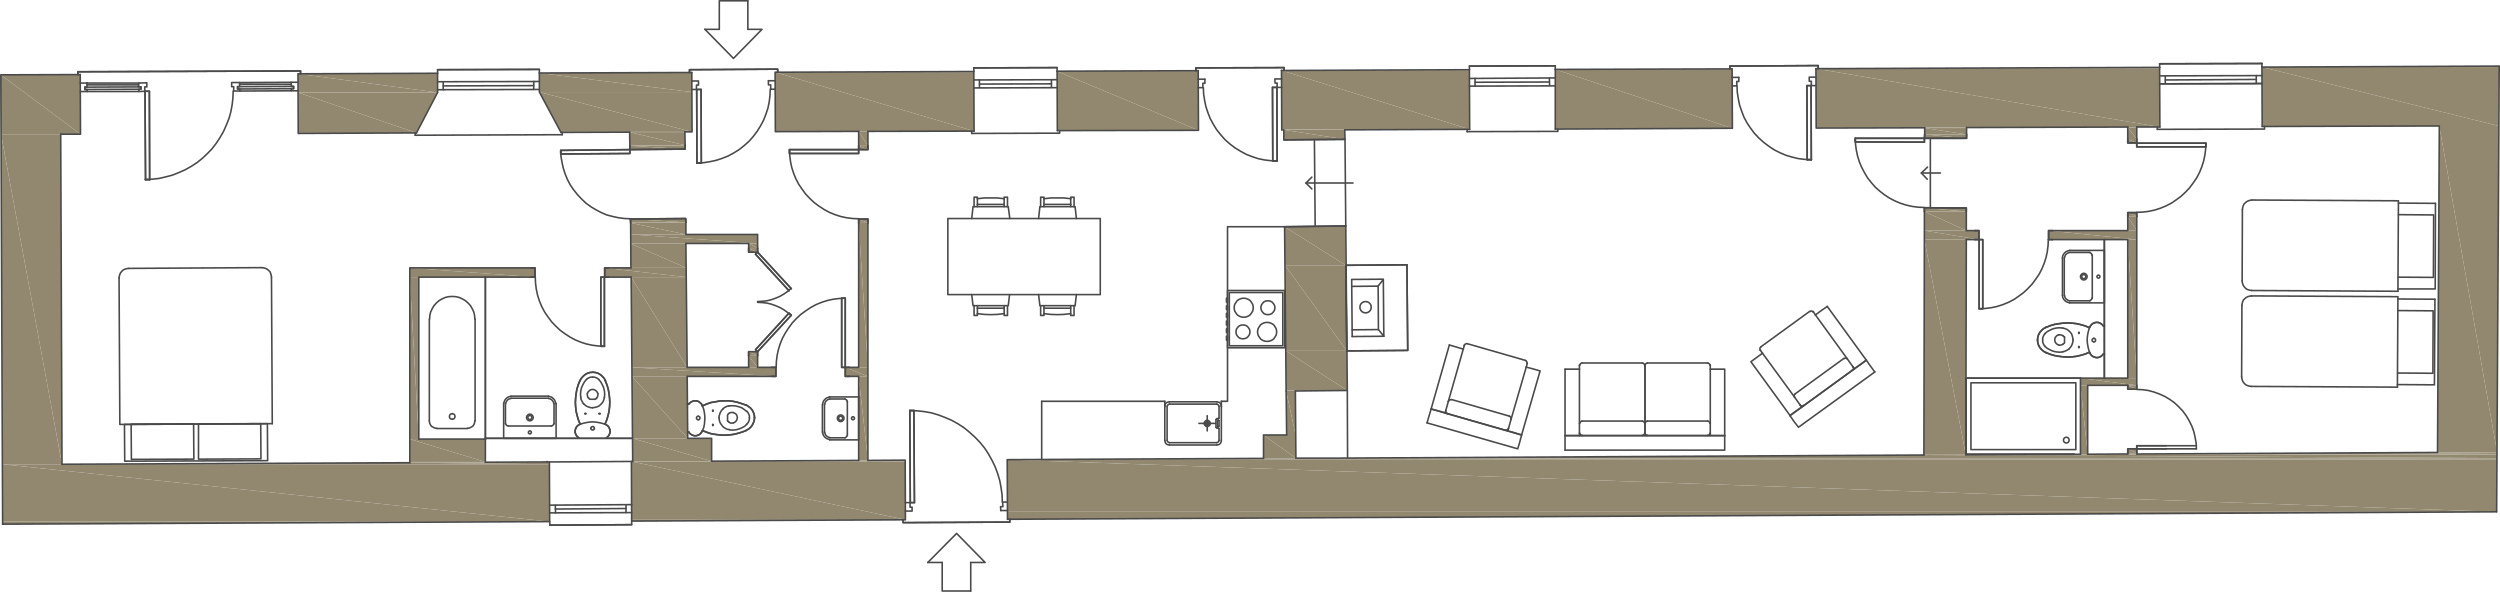<?xml version="1.0" encoding="UTF-8"?>
<svg xmlns="http://www.w3.org/2000/svg" id="Layer_1" viewBox="0 0 1167.03 276.26">
  <defs>
    <style>.cls-1{fill:#92886f;fill-rule:evenodd;}.cls-2{stroke-linejoin:bevel;}.cls-2,.cls-3{fill:none;stroke:#4a4a4a;stroke-linecap:round;stroke-width:.75px;}.cls-3{stroke-linejoin:round;}</style>
  </defs>
  <polyline class="cls-1" points="1.22 244.69 1.22 243.49 256.59 243.49"></polyline>
  <polyline class="cls-1" points="294.87 243.25 294.87 242.64 422.66 242.64"></polyline>
  <polyline class="cls-1" points="470.31 242.41 470.31 238.92 1165.46 238.92"></polyline>
  <polyline class="cls-1" points="256.59 243.49 1.1 216.72 256.47 216.72"></polyline>
  <polyline class="cls-1" points="256.59 243.49 1.22 243.49 1.1 216.72"></polyline>
  <polyline class="cls-1" points="256.47 216.72 191.3 216 256.47 216"></polyline>
  <polyline class="cls-1" points="256.47 216.72 28.94 216.72 191.3 216"></polyline>
  <polyline class="cls-1" points="256.47 215.77 226.58 215.77 256.47 215.64"></polyline>
  <polyline class="cls-1" points="256.47 216 191.3 215.77 256.47 215.77"></polyline>
  <polyline class="cls-1" points="256.47 216 191.3 216 191.3 215.77"></polyline>
  <polyline class="cls-1" points="226.58 215.77 191.3 215.64 226.58 215.64"></polyline>
  <polyline class="cls-1" points="226.58 215.77 191.3 215.77 191.3 215.64"></polyline>
  <polyline class="cls-1" points="422.66 242.64 294.75 215.41 422.55 215.41"></polyline>
  <polyline class="cls-1" points="422.66 242.64 294.87 242.64 294.75 215.41"></polyline>
  <polyline class="cls-1" points="422.55 215.41 295.34 215.28 422.55 215.28"></polyline>
  <polyline class="cls-1" points="422.55 215.41 295.34 215.41 295.34 215.28"></polyline>
  <polyline class="cls-1" points="422.55 215.28 400.83 214.92 422.55 214.92"></polyline>
  <polyline class="cls-1" points="422.55 215.28 332.19 215.28 400.83 214.92"></polyline>
  <polyline class="cls-1" points="422.55 214.92 405.15 214.92 422.55 214.8"></polyline>
  <polyline class="cls-1" points="405.15 214.92 400.83 214.8 405.15 214.8"></polyline>
  <polyline class="cls-1" points="405.15 214.92 400.83 214.92 400.83 214.8"></polyline>
  <polyline class="cls-1" points="1165.46 238.92 470.18 214.57 1165.7 214.57"></polyline>
  <polyline class="cls-1" points="1165.46 238.92 470.31 238.92 470.18 214.57"></polyline>
  <polyline class="cls-1" points="1165.7 214.57 589.82 213.97 1165.7 213.97"></polyline>
  <polyline class="cls-1" points="1165.7 214.57 470.18 214.57 589.82 213.97"></polyline>
  <polyline class="cls-1" points="1165.7 213.97 589.82 213.85 1165.7 213.85"></polyline>
  <polyline class="cls-1" points="1165.7 213.97 589.82 213.97 589.82 213.85"></polyline>
  <polyline class="cls-1" points="1165.7 213.85 898.11 212.41 1165.7 212.41"></polyline>
  <polyline class="cls-1" points="1165.7 213.85 625.94 213.85 898.11 212.41"></polyline>
  <polyline class="cls-1" points="1165.7 212.41 898.11 212.28 1165.7 212.28"></polyline>
  <polyline class="cls-1" points="1165.7 212.41 898.11 212.41 898.11 212.28"></polyline>
  <polyline class="cls-1" points="1165.7 212.28 971.18 212.05 1165.7 212.05"></polyline>
  <polyline class="cls-1" points="1165.7 212.28 917.66 212.28 971.18 212.05"></polyline>
  <polyline class="cls-1" points="974.55 212.05 971.18 211.92 974.55 211.92"></polyline>
  <polyline class="cls-1" points="974.55 212.05 971.18 212.05 971.18 211.92"></polyline>
  <polyline class="cls-1" points="1165.7 212.05 993.26 211.92 1165.7 211.92"></polyline>
  <polyline class="cls-1" points="1165.7 212.05 974.55 212.05 993.26 211.92"></polyline>
  <polyline class="cls-1" points="997.46 211.92 993.26 211.44 997.46 211.44"></polyline>
  <polyline class="cls-1" points="997.46 211.92 993.26 211.92 993.26 211.44"></polyline>
  <polyline class="cls-1" points="1165.7 211.92 1101.5 211.44 1165.7 211.44"></polyline>
  <polyline class="cls-1" points="1165.7 211.92 997.46 211.92 1101.5 211.44"></polyline>
  <polyline class="cls-1" points="1165.7 211.44 1137.86 211.21 1165.7 211.21"></polyline>
  <polyline class="cls-1" points="1165.7 211.44 1101.5 211.44 1137.86 211.21"></polyline>
  <polyline class="cls-1" points="997.46 211.44 993.26 209.52 997.46 209.52"></polyline>
  <polyline class="cls-1" points="997.46 211.44 993.26 211.44 993.26 209.52"></polyline>
  <polyline class="cls-1" points="226.58 215.64 191.3 204.97 226.58 204.97"></polyline>
  <polyline class="cls-1" points="226.58 215.64 191.3 215.64 191.3 204.97"></polyline>
  <polyline class="cls-1" points="332.19 215.28 295.22 204.61 332.19 204.61"></polyline>
  <polyline class="cls-1" points="332.19 215.28 295.34 215.28 295.22 204.61"></polyline>
  <polyline class="cls-1" points="604.94 213.85 589.82 203.05 604.82 203.05"></polyline>
  <polyline class="cls-1" points="604.94 213.85 589.82 213.85 589.82 203.05"></polyline>
  <polyline class="cls-1" points="604.82 203.05 600.38 182.52 604.7 182.52"></polyline>
  <polyline class="cls-1" points="604.82 203.05 600.62 203.05 600.38 182.52"></polyline>
  <polyline class="cls-1" points="604.7 182.52 600.38 182.28 628.94 182.28"></polyline>
  <polyline class="cls-1" points="604.7 182.52 600.38 182.52 600.38 182.28"></polyline>
  <polyline class="cls-1" points="974.55 211.92 971.18 179.88 974.55 179.88"></polyline>
  <polyline class="cls-1" points="974.55 211.92 971.18 211.92 971.18 179.88"></polyline>
  <polyline class="cls-1" points="997.46 181.69 993.26 179.88 997.46 179.88"></polyline>
  <polyline class="cls-1" points="997.46 181.69 993.26 181.69 993.26 179.88"></polyline>
  <polyline class="cls-1" points="997.46 179.88 971.18 176.52 997.46 176.52"></polyline>
  <polyline class="cls-1" points="997.46 179.88 971.18 179.88 971.18 176.52"></polyline>
  <polyline class="cls-1" points="321.03 204.61 294.99 175.69 320.78 175.69"></polyline>
  <polyline class="cls-1" points="321.03 204.61 295.22 204.61 294.99 175.69"></polyline>
  <polyline class="cls-1" points="405.15 214.8 400.83 175.69 405.15 175.69"></polyline>
  <polyline class="cls-1" points="405.15 214.8 400.83 214.8 400.83 175.69"></polyline>
  <polyline class="cls-1" points="362.19 175.69 294.99 171.49 362.19 171.49"></polyline>
  <polyline class="cls-1" points="362.19 175.69 294.99 175.69 294.99 171.49"></polyline>
  <polyline class="cls-1" points="405.15 175.69 394.59 171.49 405.15 171.49"></polyline>
  <polyline class="cls-1" points="405.15 175.69 394.59 175.69 394.59 171.49"></polyline>
  <polyline class="cls-1" points="353.66 171.49 349.47 166.1 353.66 166.1"></polyline>
  <polyline class="cls-1" points="353.66 171.49 349.47 171.49 349.47 166.1"></polyline>
  <polyline class="cls-1" points="353.66 166.1 349.47 164.16 353.66 164.16"></polyline>
  <polyline class="cls-1" points="353.66 166.1 349.47 166.1 349.47 164.16"></polyline>
  <polyline class="cls-1" points="628.94 182.28 600.26 163.8 628.7 163.8"></polyline>
  <polyline class="cls-1" points="628.94 182.28 600.38 182.28 600.26 163.8"></polyline>
  <polyline class="cls-1" points="195.5 204.97 191.3 129.38 195.5 129.38"></polyline>
  <polyline class="cls-1" points="195.5 204.97 191.3 204.97 191.3 129.38"></polyline>
  <polyline class="cls-1" points="320.78 171.49 294.63 129.38 320.43 129.38"></polyline>
  <polyline class="cls-1" points="320.78 171.49 294.99 171.49 294.63 129.38"></polyline>
  <polyline class="cls-1" points="249.75 129.38 191.3 125.05 249.75 125.05"></polyline>
  <polyline class="cls-1" points="249.75 129.38 191.3 129.38 191.3 125.05"></polyline>
  <polyline class="cls-1" points="320.43 129.38 282.27 125.05 320.31 125.05"></polyline>
  <polyline class="cls-1" points="320.43 129.38 282.27 129.38 282.27 125.05"></polyline>
  <polyline class="cls-1" points="628.7 163.8 599.9 123.84 628.22 123.84"></polyline>
  <polyline class="cls-1" points="628.7 163.8 600.26 163.8 599.9 123.84"></polyline>
  <polyline class="cls-1" points="353.66 117.73 349.47 115.81 353.66 115.81"></polyline>
  <polyline class="cls-1" points="353.66 117.73 349.47 117.73 349.47 115.81"></polyline>
  <polyline class="cls-1" points="320.31 125.05 294.39 113.65 320.19 113.65"></polyline>
  <polyline class="cls-1" points="320.31 125.05 294.5 125.05 294.39 113.65"></polyline>
  <polyline class="cls-1" points="353.66 115.81 349.47 113.65 353.66 113.65"></polyline>
  <polyline class="cls-1" points="353.66 115.81 349.47 115.81 349.47 113.65"></polyline>
  <polyline class="cls-1" points="917.66 212.28 898.34 111.84 917.9 111.84"></polyline>
  <polyline class="cls-1" points="917.66 212.28 898.11 212.28 898.34 111.84"></polyline>
  <polyline class="cls-1" points="997.46 176.52 993.26 111.84 997.46 111.84"></polyline>
  <polyline class="cls-1" points="997.46 176.52 993.26 176.52 993.26 111.84"></polyline>
  <polyline class="cls-1" points="353.66 113.65 294.39 109.44 353.66 109.44"></polyline>
  <polyline class="cls-1" points="353.66 113.65 294.39 113.65 294.39 109.44"></polyline>
  <polyline class="cls-1" points="923.78 111.84 898.34 107.65 923.78 107.65"></polyline>
  <polyline class="cls-1" points="923.78 111.84 898.34 111.84 898.34 107.65"></polyline>
  <polyline class="cls-1" points="997.46 111.84 956.3 107.65 997.46 107.65"></polyline>
  <polyline class="cls-1" points="997.46 111.84 956.3 111.84 956.3 107.65"></polyline>
  <polyline class="cls-1" points="628.22 105.84 599.66 105.84 628.22 105.48"></polyline>
  <polyline class="cls-1" points="628.22 123.84 599.66 105.84 628.22 105.84"></polyline>
  <polyline class="cls-1" points="628.22 123.84 599.9 123.84 599.66 105.84"></polyline>
  <polyline class="cls-1" points="320.19 109.44 294.39 104.05 320.19 104.05"></polyline>
  <polyline class="cls-1" points="320.19 109.44 294.39 109.44 294.39 104.05"></polyline>
  <polyline class="cls-1" points="405.15 171.49 400.83 104.05 405.15 104.05"></polyline>
  <polyline class="cls-1" points="405.15 171.49 400.83 171.49 400.83 104.05"></polyline>
  <polyline class="cls-1" points="320.19 104.05 294.39 103.81 320.19 103.81"></polyline>
  <polyline class="cls-1" points="320.19 104.05 294.39 104.05 294.39 103.81"></polyline>
  <polyline class="cls-1" points="320.19 103.81 294.27 102.25 320.06 102.25"></polyline>
  <polyline class="cls-1" points="320.19 103.81 294.39 103.81 294.27 102.25"></polyline>
  <polyline class="cls-1" points="320.06 102.25 294.63 102.25 320.06 102.01"></polyline>
  <polyline class="cls-1" points="405.15 104.05 400.83 102.25 405.15 102.25"></polyline>
  <polyline class="cls-1" points="405.15 104.05 400.83 104.05 400.83 102.25"></polyline>
  <polyline class="cls-1" points="997.46 107.65 993.26 101.05 997.46 101.05"></polyline>
  <polyline class="cls-1" points="997.46 107.65 993.26 107.65 993.26 101.05"></polyline>
  <polyline class="cls-1" points="997.46 101.05 993.26 99.25 997.46 99.25"></polyline>
  <polyline class="cls-1" points="997.46 101.05 993.26 101.05 993.26 99.25"></polyline>
  <polyline class="cls-1" points="917.9 107.65 898.34 98.76 917.9 98.76"></polyline>
  <polyline class="cls-1" points="917.9 107.65 898.34 107.65 898.34 98.76"></polyline>
  <polyline class="cls-1" points="917.9 97.09 898.34 97.09 898.34 96.97"></polyline>
  <polyline class="cls-1" points="917.9 98.76 898.34 97.09 917.9 97.09"></polyline>
  <polyline class="cls-1" points="917.9 98.76 898.34 98.76 898.34 97.09"></polyline>
  <polyline class="cls-1" points="294.5 69.84 294.03 69.61 319.83 69.61"></polyline>
  <polyline class="cls-1" points="294.5 69.84 294.03 69.84 294.03 69.61"></polyline>
  <polyline class="cls-1" points="319.83 69.61 294.03 68.05 319.83 68.05"></polyline>
  <polyline class="cls-1" points="319.83 69.61 294.03 69.61 294.03 68.05"></polyline>
  <polyline class="cls-1" points="405.15 69.84 400.83 68.05 405.15 68.05"></polyline>
  <polyline class="cls-1" points="405.15 69.84 400.83 69.84 400.83 68.05"></polyline>
  <polyline class="cls-1" points="319.83 68.05 294.03 67.81 319.83 67.81"></polyline>
  <polyline class="cls-1" points="319.83 68.05 294.03 68.05 294.03 67.81"></polyline>
  <polyline class="cls-1" points="599.31 65.29 599.31 65.05 627.87 65.05"></polyline>
  <polyline class="cls-1" points="997.46 66.73 993.26 64.93 997.46 64.93"></polyline>
  <polyline class="cls-1" points="997.46 66.73 993.26 66.73 993.26 64.93"></polyline>
  <polyline class="cls-1" points="918.02 64.56 898.46 62.77 918.02 62.77"></polyline>
  <polyline class="cls-1" points="918.02 64.56 898.34 64.56 898.46 62.77"></polyline>
  <polyline class="cls-1" points="28.94 216.72 .49 62.65 28.34 62.65"></polyline>
  <polyline class="cls-1" points="28.94 216.72 1.1 216.72 .49 62.65"></polyline>
  <polyline class="cls-1" points="139.22 62.29 139.22 62.04 194.42 62.04"></polyline>
  <polyline class="cls-1" points="261.87 61.81 261.75 61.68 293.91 61.68"></polyline>
  <polyline class="cls-1" points="319.83 67.81 293.91 61.68 319.71 61.68"></polyline>
  <polyline class="cls-1" points="319.83 67.81 294.03 67.81 293.91 61.68"></polyline>
  <polyline class="cls-1" points="319.71 61.68 261.75 61.56 319.71 61.56"></polyline>
  <polyline class="cls-1" points="319.71 61.68 261.75 61.68 261.75 61.56"></polyline>
  <polyline class="cls-1" points="361.94 61.45 361.94 61.33 400.83 61.33"></polyline>
  <polyline class="cls-1" points="405.15 68.05 400.83 61.33 405.15 61.33"></polyline>
  <polyline class="cls-1" points="405.15 68.05 400.83 68.05 400.83 61.33"></polyline>
  <polyline class="cls-1" points="405.15 61.33 361.94 61.2 454.71 61.2"></polyline>
  <polyline class="cls-1" points="405.15 61.33 361.94 61.33 361.94 61.2"></polyline>
  <polyline class="cls-1" points="493.59 60.97 493.59 60.84 559.46 60.84"></polyline>
  <polyline class="cls-1" points="627.87 65.05 599.31 60.61 627.74 60.61"></polyline>
  <polyline class="cls-1" points="627.87 65.05 599.31 65.05 599.31 60.61"></polyline>
  <polyline class="cls-1" points="627.74 60.61 598.34 60.38 686.06 60.38"></polyline>
  <polyline class="cls-1" points="627.74 60.61 598.34 60.61 598.34 60.38"></polyline>
  <polyline class="cls-1" points="726.02 60.25 726.02 59.88 808.7 59.88"></polyline>
  <polyline class="cls-1" points="847.82 59.77 847.82 59.65 898.46 59.65"></polyline>
  <polyline class="cls-1" points="918.02 62.77 898.46 59.77 918.02 59.77"></polyline>
  <polyline class="cls-1" points="918.02 62.77 898.46 62.77 898.46 59.77"></polyline>
  <polyline class="cls-1" points="918.02 59.77 898.46 59.65 918.02 59.65"></polyline>
  <polyline class="cls-1" points="918.02 59.77 898.46 59.77 898.46 59.65"></polyline>
  <polyline class="cls-1" points="918.02 59.65 847.82 59.54 918.02 59.54"></polyline>
  <polyline class="cls-1" points="918.02 59.65 847.82 59.65 847.82 59.54"></polyline>
  <polyline class="cls-1" points="997.46 64.93 993.26 59.54 997.46 59.54"></polyline>
  <polyline class="cls-1" points="997.46 64.93 993.26 64.93 993.26 59.54"></polyline>
  <polyline class="cls-1" points="918.02 59.54 847.82 59.29 993.26 59.29"></polyline>
  <polyline class="cls-1" points="918.02 59.54 847.82 59.54 847.82 59.29"></polyline>
  <polyline class="cls-1" points="997.46 59.54 993.26 59.29 997.46 59.29"></polyline>
  <polyline class="cls-1" points="997.46 59.54 993.26 59.54 993.26 59.29"></polyline>
  <polyline class="cls-1" points="1056.02 59.04 1056.02 58.81 1138.7 58.81"></polyline>
  <polyline class="cls-1" points="1165.7 211.21 1138.7 58.81 1166.42 58.81"></polyline>
  <polyline class="cls-1" points="1165.7 211.21 1137.86 211.21 1138.7 58.81"></polyline>
  <polyline class="cls-1" points="194.42 62.04 139.22 43.2 204.26 43.2"></polyline>
  <polyline class="cls-1" points="194.42 62.04 139.22 62.04 139.22 43.2"></polyline>
  <polyline class="cls-1" points="323.06 61.56 251.78 42.97 322.94 42.97"></polyline>
  <polyline class="cls-1" points="323.06 61.56 261.75 61.56 251.78 42.97"></polyline>
  <polyline class="cls-1" points="37.46 34.93 .38 34.93 37.46 34.81"></polyline>
  <polyline class="cls-1" points="37.58 62.65 .38 34.93 37.46 34.93"></polyline>
  <polyline class="cls-1" points="37.58 62.65 .49 62.65 .38 34.93"></polyline>
  <polyline class="cls-1" points="204.26 34.45 139.1 34.45 204.26 34.2"></polyline>
  <polyline class="cls-1" points="204.26 43.2 139.1 34.45 204.26 34.45"></polyline>
  <polyline class="cls-1" points="204.26 43.2 139.22 43.2 139.1 34.45"></polyline>
  <polyline class="cls-1" points="322.94 34.09 251.78 34.09 322.94 33.84"></polyline>
  <polyline class="cls-1" points="322.94 42.97 251.78 34.09 322.94 34.09"></polyline>
  <polyline class="cls-1" points="322.94 42.97 251.78 42.97 251.78 34.09"></polyline>
  <polyline class="cls-1" points="454.59 33.72 361.83 33.72 454.59 33.38"></polyline>
  <polyline class="cls-1" points="454.71 61.2 361.83 33.72 454.59 33.72"></polyline>
  <polyline class="cls-1" points="454.71 61.2 361.94 61.2 361.83 33.72"></polyline>
  <polyline class="cls-1" points="559.34 33.25 493.46 33.25 559.34 33"></polyline>
  <polyline class="cls-1" points="559.46 60.84 493.46 33.25 559.34 33.25"></polyline>
  <polyline class="cls-1" points="559.46 60.84 493.59 60.84 493.46 33.25"></polyline>
  <polyline class="cls-1" points="685.94 32.88 598.22 32.88 685.94 32.54"></polyline>
  <polyline class="cls-1" points="686.06 60.38 598.22 32.88 685.94 32.88"></polyline>
  <polyline class="cls-1" points="686.06 60.38 598.34 60.38 598.22 32.88"></polyline>
  <polyline class="cls-1" points="808.58 32.4 726.02 32.4 808.58 32.16"></polyline>
  <polyline class="cls-1" points="808.7 59.88 726.02 32.4 808.58 32.4"></polyline>
  <polyline class="cls-1" points="808.7 59.88 726.02 59.88 726.02 32.4"></polyline>
  <polyline class="cls-1" points="1008.14 32.04 847.7 32.04 1008.14 31.45"></polyline>
  <polyline class="cls-1" points="1008.26 59.29 847.7 32.04 1008.14 32.04"></polyline>
  <polyline class="cls-1" points="1008.26 59.29 847.82 59.29 847.7 32.04"></polyline>
  <polyline class="cls-1" points="1166.66 31.32 1055.9 31.32 1166.66 30.85"></polyline>
  <polyline class="cls-1" points="1166.42 58.81 1055.9 31.32 1166.66 31.32"></polyline>
  <polyline class="cls-1" points="1166.42 58.81 1056.02 58.81 1055.9 31.32"></polyline>
  <path class="cls-3" d="M1008.26,59.29l-.12-27.84M1055.9,31.32l.12,27.72M686.06,60.38l-.12-27.84M726.02,32.4v27.84M454.71,61.2l-.12-27.84M493.46,33.25l.12,27.72"></path>
  <line class="cls-3" x1="613.94" y1="105.61" x2="613.58" y2="65.16"></line>
  <path class="cls-3" d="M974.55,212.05v-32.16M971.18,176.52v35.52M974.55,179.88h18.72M993.26,176.52h-22.08M917.9,111.84h4.08M921.99,107.65h-4.08M958.11,111.84h35.16M993.26,107.65h-35.16M997.46,211.92v-.48M993.26,211.44v.48M997.46,179.88v-78.84M993.26,111.84v64.68M993.26,101.05v6.6M997.46,64.93v-5.64M993.26,59.29v5.64"></path>
  <polyline class="cls-3" points="971.18 176.52 917.78 176.52 917.78 212.05 968.3 212.05"></polyline>
  <polygon class="cls-2" points="963.26 205.44 963.38 206.05 963.74 206.52 964.34 206.77 964.82 206.77 965.42 206.52 965.78 206.05 965.9 205.44 965.78 204.85 965.42 204.38 964.82 204.13 964.34 204.13 963.74 204.38 963.38 204.85 963.26 205.44"></polygon>
  <rect class="cls-3" x="928.94" y="169.8" width="31.2" height="48.96" transform="translate(1138.82 -750.25) rotate(90)"></rect>
  <polyline class="cls-3" points="917.78 212.05 917.78 176.52 971.18 176.52"></polyline>
  <line class="cls-3" x1="968.3" y1="212.05" x2="917.78" y2="212.05"></line>
  <polyline class="cls-2" points="970.46 162.25 970.58 162.13 970.7 162 970.58 161.88 970.46 161.77"></polyline>
  <polyline class="cls-2" points="970.46 161.77 970.34 161.88 970.22 162 970.34 162.13 970.46 162.25"></polyline>
  <polyline class="cls-2" points="970.46 155.16 970.34 155.28 970.22 155.41 970.34 155.52 970.46 155.64"></polyline>
  <polyline class="cls-2" points="970.46 155.64 970.58 155.52 970.7 155.41 970.58 155.28 970.46 155.16"></polyline>
  <polyline class="cls-2" points="977.42 157.92 977.06 158.05 976.7 158.41 976.58 158.77 976.7 159.25 977.06 159.49 977.42 159.61"></polyline>
  <polyline class="cls-2" points="977.42 159.61 977.9 159.49 978.14 159.25 978.26 158.77 978.14 158.41 977.9 158.05 977.42 157.92"></polyline>
  <polyline class="cls-2" points="975.38 153 973.46 152.16 971.42 151.57 969.38 151.1 967.34 150.85 965.18 150.72 963.14 150.85 961.11 151.1 959.06 151.44 957.02 152.05 954.99 152.88"></polyline>
  <polyline class="cls-2" points="955.11 152.77 954.02 153.38 953.06 154.21 952.22 155.16 951.62 156.25 951.26 157.44 951.14 158.64"></polyline>
  <polyline class="cls-2" points="951.14 158.77 951.26 159.97 951.62 161.16 952.22 162.25 953.06 163.21 954.02 164.05 955.11 164.64"></polyline>
  <polyline class="cls-2" points="954.99 164.52 957.02 165.38 959.06 165.97 961.11 166.33 963.14 166.57 965.18 166.69 967.34 166.57 969.38 166.33 971.42 165.85 973.46 165.25 975.38 164.41"></polyline>
  <polyline class="cls-2" points="975.5 164.64 975.86 165.38 976.34 165.97 977.06 166.44 977.78 166.69 978.5 166.92 979.34 166.92 980.06 166.69 980.78 166.33 981.38 165.85 981.86 165.25"></polyline>
  <path class="cls-3" d="M982.34,152.16h-.36M981.98,165.25h.36"></path>
  <polyline class="cls-2" points="981.86 152.16 981.38 151.57 980.78 151.1 980.06 150.72 979.34 150.49 978.5 150.49 977.78 150.72 977.06 150.97 976.34 151.44 975.86 152.05 975.5 152.77"></polyline>
  <polyline class="cls-2" points="954.62 155.77 954.14 156.38 953.78 157.1 953.55 157.8 953.55 158.64"></polyline>
  <polyline class="cls-2" points="953.55 158.77 953.55 159.61 953.78 160.33 954.14 161.05 954.62 161.64"></polyline>
  <polyline class="cls-2" points="954.5 161.64 955.7 162.61 957.02 163.33 958.34 163.92 959.9 164.28 961.34 164.41 962.9 164.28"></polyline>
  <polyline class="cls-2" points="962.9 164.16 963.74 164.05 964.46 163.69 965.18 163.33 965.9 162.85"></polyline>
  <polyline class="cls-2" points="965.9 162.85 966.38 162.25 966.86 161.64 967.22 160.92 967.46 160.21 967.7 159.38 967.7 158.64"></polyline>
  <polyline class="cls-2" points="967.7 158.64 967.58 157.69 967.34 156.72 966.99 155.77 966.38 155.05 965.66 154.33 964.82 153.72 963.86 153.38 962.9 153.13"></polyline>
  <polyline class="cls-2" points="962.9 153.13 961.34 153 959.9 153.13 958.34 153.49 957.02 154.1 955.7 154.8 954.5 155.77"></polyline>
  <polyline class="cls-2" points="954.99 164.52 957.02 165.38 959.06 165.97 961.11 166.33 963.14 166.57 965.3 166.69 967.34 166.57 969.38 166.33 971.42 165.85 973.46 165.25 975.38 164.41"></polyline>
  <polyline class="cls-2" points="951.14 158.77 951.26 159.97 951.62 161.16 952.22 162.25 953.06 163.21 954.02 164.05 955.11 164.64"></polyline>
  <polyline class="cls-2" points="955.11 152.77 954.02 153.38 953.06 154.21 952.22 155.16 951.62 156.25 951.26 157.44 951.14 158.64"></polyline>
  <polyline class="cls-2" points="975.38 153 973.46 152.16 971.42 151.57 969.38 151.1 967.34 150.85 965.3 150.72 963.14 150.85 961.11 151.1 959.06 151.44 957.02 152.05 954.99 152.88"></polyline>
  <path class="cls-3" d="M981.98,165.25h.36M982.34,152.16h-.36"></path>
  <polyline class="cls-2" points="975.5 164.77 975.98 165.38 976.46 165.97 977.06 166.44 977.78 166.8 978.62 166.92 979.34 166.92 980.06 166.69 980.78 166.33 981.38 165.85 981.86 165.25"></polyline>
  <polyline class="cls-2" points="975.5 152.64 975.02 154.1 974.66 155.64 974.42 157.1 974.3 158.64 974.42 160.21 974.66 161.64 975.02 163.21 975.5 164.64"></polyline>
  <polyline class="cls-2" points="981.86 152.16 981.38 151.57 980.78 151.1 980.06 150.72 979.34 150.49 978.62 150.49 977.78 150.61 977.06 150.97 976.46 151.44 975.98 152.05 975.5 152.64"></polyline>
  <line class="cls-3" x1="963.14" y1="156.85" x2="963.74" y2="157.33"></line>
  <polyline class="cls-2" points="963.14 156.85 962.66 156.49 962.06 156.38 961.46 156.25 960.99 156.38"></polyline>
  <polyline class="cls-2" points="960.99 156.25 960.26 156.61 959.66 157.21 959.3 157.8 959.18 158.64 959.3 159.49 959.66 160.1 960.26 160.69 960.99 161.05"></polyline>
  <polyline class="cls-2" points="960.99 161.05 961.46 161.16 962.06 161.05 962.66 160.92 963.14 160.57"></polyline>
  <polyline class="cls-3" points="963.14 160.57 963.74 160.1 963.74 157.33"></polyline>
  <path class="cls-3" d="M320.19,113.65h29.28M320.78,175.69h39.6M349.47,171.49h-28.68M360.39,171.49h-6.72M396.39,175.69h4.44M400.83,171.49h-4.44M400.83,61.33v6.72M405.15,68.05v-6.72M400.83,175.69v39.24M400.83,104.05v67.44M405.15,214.92v-110.88"></path>
  <polyline class="cls-3" points="353.66 115.81 353.66 109.44 320.19 109.44"></polyline>
  <path class="cls-3" d="M353.66,171.49v-5.4M349.47,166.1v5.4M349.47,113.65v2.16"></path>
  <polyline class="cls-2" points="332.78 191.52 332.66 191.64 332.55 191.77 332.66 191.88 332.78 192"></polyline>
  <polyline class="cls-2" points="332.78 192 332.91 191.88 333.03 191.77 332.91 191.64 332.78 191.52"></polyline>
  <polyline class="cls-2" points="332.78 198.61 332.91 198.49 333.03 198.38 332.91 198.25 332.78 198.13"></polyline>
  <polyline class="cls-2" points="332.78 198.13 332.66 198.25 332.55 198.38 332.66 198.49 332.78 198.61"></polyline>
  <polyline class="cls-2" points="325.94 195.97 326.43 195.85 326.66 195.49 326.78 195.13 326.66 194.64 326.31 194.41 325.94 194.28"></polyline>
  <polyline class="cls-2" points="325.94 194.28 325.47 194.41 325.22 194.77 325.11 195.13 325.22 195.61 325.59 195.85 325.94 195.97"></polyline>
  <polyline class="cls-2" points="327.99 201 329.91 201.85 331.94 202.44 333.99 202.8 336.03 203.05 338.06 203.16 340.22 203.05 342.27 202.8 344.31 202.33 346.34 201.72 348.27 201"></polyline>
  <polyline class="cls-2" points="348.39 200.88 349.47 200.28 350.43 199.44 351.15 198.49 351.75 197.28 352.11 196.1 352.22 194.88"></polyline>
  <polyline class="cls-2" points="352.22 195 352.11 193.8 351.75 192.61 351.15 191.41 350.31 190.44 349.34 189.72 348.27 189"></polyline>
  <polyline class="cls-2" points="348.27 189.13 346.22 188.41 344.31 187.8 342.15 187.33 340.11 187.1 338.06 187.1 335.91 187.21 333.87 187.57 331.83 187.92 329.78 188.64 327.87 189.49"></polyline>
  <polyline class="cls-2" points="327.87 189.38 327.5 188.64 326.91 188.05 326.31 187.57 325.59 187.21 324.87 187.1 324.03 187.1 323.31 187.33 322.59 187.69 321.99 188.16 321.39 188.77"></polyline>
  <path class="cls-3" d="M321.03,201.72h.48M321.39,188.64h-.48"></path>
  <polyline class="cls-2" points="321.5 201.72 321.99 202.33 322.59 202.8 323.31 203.16 324.15 203.41 324.87 203.41 325.71 203.16 326.43 202.92 327.03 202.44 327.5 201.72 327.87 201.13"></polyline>
  <polyline class="cls-2" points="348.75 197.88 349.22 197.28 349.59 196.57 349.83 195.72 349.83 195"></polyline>
  <polyline class="cls-2" points="349.83 195 349.83 194.16 349.59 193.44 349.22 192.72 348.75 192"></polyline>
  <polyline class="cls-2" points="348.62 192.13 347.43 191.16 346.22 190.33 344.78 189.85 343.34 189.49 341.78 189.38 340.22 189.49"></polyline>
  <polyline class="cls-2" points="340.34 189.49 339.5 189.61 338.78 189.97 338.06 190.33 337.47 190.92"></polyline>
  <polyline class="cls-2" points="337.47 190.92 336.99 191.41 336.5 192.13 336.15 192.72 335.91 193.57 335.66 194.28 335.66 195"></polyline>
  <polyline class="cls-2" points="335.66 195 335.78 196.1 336.03 197.05 336.5 197.88 337.11 198.72 337.71 199.44 338.55 199.92 339.5 200.41 340.47 200.52"></polyline>
  <polyline class="cls-2" points="340.47 200.64 342.03 200.77 343.47 200.64 344.91 200.28 346.34 199.69 347.66 198.97 348.75 197.88"></polyline>
  <polyline class="cls-2" points="348.27 189.13 346.22 188.41 344.31 187.8 342.15 187.33 340.11 187.1 338.06 187.1 335.91 187.21 333.87 187.57 331.83 187.92 329.78 188.64 327.87 189.49"></polyline>
  <polyline class="cls-2" points="352.22 195 352.11 193.8 351.75 192.61 351.15 191.41 350.31 190.44 349.34 189.72 348.27 189"></polyline>
  <polyline class="cls-2" points="348.39 200.88 349.47 200.28 350.43 199.44 351.15 198.49 351.75 197.28 352.11 196.1 352.22 194.88"></polyline>
  <polyline class="cls-2" points="327.87 201 329.91 201.72 331.83 202.44 333.99 202.8 336.03 203.05 338.06 203.16 340.22 203.05 342.27 202.8 344.31 202.33 346.34 201.72 348.27 201"></polyline>
  <path class="cls-3" d="M321.39,188.64h-.48M321.03,201.72h.48"></path>
  <polyline class="cls-2" points="327.75 189.25 327.39 188.52 326.91 188.05 326.31 187.57 325.59 187.21 324.75 187.1 324.03 187.1 323.19 187.33 322.59 187.69 321.87 188.16 321.39 188.77"></polyline>
  <polyline class="cls-2" points="327.87 201.13 328.47 199.69 328.83 198.13 328.94 196.69 329.06 195.13 328.94 193.57 328.71 192 328.34 190.57 327.75 189.13"></polyline>
  <polyline class="cls-2" points="321.5 201.72 321.99 202.33 322.59 202.8 323.31 203.16 324.03 203.41 324.87 203.41 325.59 203.28 326.31 202.92 326.91 202.44 327.5 201.85 327.87 201.25"></polyline>
  <line class="cls-3" x1="340.11" y1="196.92" x2="339.62" y2="196.44"></line>
  <polyline class="cls-2" points="340.11 196.92 340.59 197.28 341.19 197.52 341.78 197.52 342.27 197.41"></polyline>
  <polyline class="cls-2" points="342.39 197.41 343.11 197.05 343.71 196.44 344.06 195.72 344.19 195 344.06 194.16 343.71 193.44 343.11 192.97 342.39 192.61"></polyline>
  <polyline class="cls-2" points="342.27 192.61 341.66 192.49 341.19 192.61 340.59 192.72 340.11 193.1"></polyline>
  <polyline class="cls-3" points="340.11 193.1 339.62 193.69 339.62 196.44"></polyline>
  <polyline class="cls-2" points="273.03 193.1 273.15 193.21 273.27 193.33 273.39 193.21 273.5 193.1"></polyline>
  <polyline class="cls-2" points="273.5 193.1 273.39 192.97 273.27 192.85 273.15 192.97 273.03 193.1"></polyline>
  <polyline class="cls-2" points="280.11 193.1 279.99 192.97 279.87 192.85 279.75 192.97 279.63 193.1"></polyline>
  <polyline class="cls-2" points="279.63 193.1 279.75 193.21 279.87 193.33 279.99 193.21 280.11 193.1"></polyline>
  <polyline class="cls-2" points="277.47 199.92 277.34 199.57 277.11 199.21 276.63 199.1 276.27 199.21 275.91 199.57 275.78 199.92"></polyline>
  <polyline class="cls-2" points="275.78 199.92 275.91 200.41 276.27 200.64 276.63 200.77 277.11 200.64 277.34 200.41 277.47 199.92"></polyline>
  <polyline class="cls-2" points="282.39 198 283.22 196.1 283.83 194.05 284.31 192 284.55 189.97 284.66 187.8 284.55 185.77 284.31 183.72 283.94 181.69 283.34 179.64 282.5 177.61"></polyline>
  <polyline class="cls-2" points="282.63 177.72 282.03 176.64 281.19 175.69 280.22 174.85 279.15 174.25 277.94 173.88 276.75 173.77"></polyline>
  <polyline class="cls-2" points="276.63 173.77 275.43 173.88 274.22 174.25 273.15 174.85 272.19 175.69 271.34 176.64 270.75 177.72"></polyline>
  <polyline class="cls-2" points="270.75 177.61 269.91 179.64 269.31 181.69 268.94 183.72 268.71 185.77 268.59 187.8 268.71 189.97 268.94 192 269.43 194.05 270.03 196.1 270.87 198"></polyline>
  <polyline class="cls-2" points="270.75 198 270.03 198.38 269.43 198.85 268.94 199.57 268.71 200.28 268.47 201 268.47 201.85 268.71 202.57 269.06 203.28 269.55 203.88 270.15 204.38"></polyline>
  <polyline class="cls-2" points="283.11 204.38 283.71 203.88 284.19 203.28 284.55 202.57 284.78 201.85 284.78 201 284.55 200.28 284.31 199.57 283.83 198.85 283.22 198.38 282.5 198"></polyline>
  <polyline class="cls-2" points="279.5 177.13 278.91 176.64 278.19 176.28 277.47 176.05 276.63 176.05"></polyline>
  <polyline class="cls-2" points="276.63 176.05 275.78 176.05 275.06 176.28 274.34 176.64 273.75 177.13"></polyline>
  <polyline class="cls-2" points="273.75 177.13 272.78 178.33 272.06 179.64 271.47 180.97 271.11 182.52 270.99 183.97 271.11 185.52"></polyline>
  <polyline class="cls-2" points="271.11 185.52 271.22 186.38 271.59 187.1 271.94 187.8 272.43 188.52"></polyline>
  <polyline class="cls-2" points="272.43 188.52 273.03 189 273.63 189.49 274.34 189.85 275.06 190.1 275.91 190.33 276.63 190.33"></polyline>
  <polyline class="cls-2" points="276.63 190.33 277.59 190.21 278.55 189.97 279.5 189.61 280.22 189 280.94 188.28 281.55 187.44 281.91 186.49 282.15 185.52"></polyline>
  <polyline class="cls-2" points="282.15 185.52 282.27 183.97 282.15 182.52 281.78 180.97 281.19 179.64 280.47 178.33 279.5 177.13"></polyline>
  <polyline class="cls-2" points="270.75 177.61 269.91 179.64 269.31 181.69 268.94 183.72 268.71 185.77 268.59 187.92 268.71 189.97 268.94 192 269.43 194.05 270.03 196.1 270.87 198"></polyline>
  <polyline class="cls-2" points="276.63 173.77 275.43 173.88 274.22 174.25 273.15 174.85 272.19 175.69 271.34 176.64 270.75 177.72"></polyline>
  <polyline class="cls-2" points="282.63 177.72 282.03 176.64 281.19 175.69 280.22 174.85 279.15 174.25 277.94 173.88 276.75 173.77"></polyline>
  <polyline class="cls-2" points="282.39 198 283.22 196.1 283.83 194.05 284.31 192 284.55 189.97 284.66 187.92 284.55 185.77 284.31 183.72 283.94 181.69 283.34 179.64 282.5 177.61"></polyline>
  <polyline class="cls-2" points="270.63 198 270.03 198.49 269.43 198.97 268.94 199.57 268.59 200.28 268.47 201.13 268.47 201.85 268.71 202.57 269.06 203.28 269.55 203.88 270.15 204.38"></polyline>
  <polyline class="cls-2" points="282.63 198.13 281.19 197.64 279.63 197.28 278.19 197.05 276.63 196.92 275.06 197.05 273.63 197.28 272.06 197.64 270.63 198.13"></polyline>
  <polyline class="cls-2" points="283.11 204.38 283.71 203.88 284.19 203.28 284.55 202.57 284.78 201.85 284.78 201.13 284.66 200.28 284.31 199.57 283.83 198.97 283.22 198.49 282.63 198"></polyline>
  <line class="cls-3" x1="278.55" y1="185.77" x2="277.94" y2="186.38"></line>
  <polyline class="cls-2" points="278.55 185.77 278.91 185.28 279.03 184.69 279.15 184.1 279.03 183.61"></polyline>
  <polyline class="cls-2" points="279.03 183.61 278.66 182.88 278.06 182.28 277.47 181.92 276.63 181.8 275.78 181.92 275.19 182.28 274.59 182.88 274.22 183.61"></polyline>
  <polyline class="cls-2" points="274.22 183.61 274.11 184.1 274.22 184.69 274.34 185.28 274.71 185.77"></polyline>
  <polyline class="cls-3" points="274.71 185.77 275.31 186.38 277.94 186.38"></polyline>
  <path class="cls-3" d="M195.5,204.97v-75.6M191.3,125.05v90.96M195.5,129.38h52.44M247.94,125.05h-56.64M284.06,129.38h10.56M294.5,125.05h-10.44"></path>
  <polyline class="cls-3" points="226.58 215.77 226.58 204.97 195.5 204.97"></polyline>
  <line class="cls-3" x1="226.58" y1="204.97" x2="226.58" y2="129.38"></line>
  <polyline class="cls-2" points="211.1 195.72 211.58 195.61 212.06 195.38 212.3 194.88 212.42 194.41 212.3 193.92 212.06 193.44 211.58 193.21 211.1 193.1"></polyline>
  <polyline class="cls-2" points="211.1 193.1 210.62 193.21 210.14 193.44 209.9 193.92 209.78 194.41 209.9 194.88 210.14 195.38 210.62 195.61 211.1 195.72"></polyline>
  <polyline class="cls-2" points="218.18 199.92 219.14 199.8 219.86 199.44 220.7 198.97 221.18 198.25 221.54 197.41 221.66 196.44"></polyline>
  <line class="cls-3" x1="218.18" y1="200.05" x2="203.9" y2="200.05"></line>
  <polyline class="cls-2" points="200.42 196.44 200.54 197.41 200.9 198.25 201.38 198.97 202.22 199.44 202.94 199.8 203.9 199.92"></polyline>
  <path class="cls-3" d="M221.78,148.92v47.52M200.42,196.44v-47.52"></path>
  <polyline class="cls-2" points="221.66 148.92 221.54 147.25 221.18 145.69 220.46 144.13 219.62 142.69 218.54 141.49 217.34 140.41 215.9 139.57 214.34 138.85 212.78 138.49 211.1 138.38 209.42 138.49 207.86 138.85 206.3 139.57 204.86 140.41 203.66 141.49 202.58 142.69 201.74 144.13 201.02 145.69 200.66 147.25 200.54 148.92"></polyline>
  <line class="cls-3" x1="226.58" y1="204.97" x2="226.58" y2="129.38"></line>
  <rect class="cls-3" x="265.17" y="144.68" width="32.28" height="1.68" transform="translate(426.82 -135.79) rotate(90)"></rect>
  <polyline class="cls-3" points="249.87 129.38 249.99 132.13 250.35 135 250.94 137.77 251.78 140.41 252.87 143.05 254.19 145.57 255.75 147.85 257.43 150.13 259.35 152.16 261.39 154.1 263.66 155.77 266.06 157.33 268.47 158.64 271.11 159.72 273.75 160.57 276.5 161.16 279.39 161.52 282.15 161.64"></polyline>
  <rect class="cls-3" x="265.17" y="144.68" width="32.28" height="1.68" transform="translate(426.82 -135.79) rotate(90)"></rect>
  <polyline class="cls-3" points="247.94 129.38 249.75 129.38 249.75 125.05 247.94 125.05"></polyline>
  <polyline class="cls-3" points="284.06 125.05 282.27 125.05 282.27 129.38 284.06 129.38"></polyline>
  <polyline class="cls-3" points="282.27 129.38 282.27 125.05 284.06 125.05"></polyline>
  <line class="cls-3" x1="284.06" y1="129.38" x2="282.27" y2="129.38"></line>
  <polyline class="cls-3" points="249.75 129.38 249.75 125.05 247.94 125.05"></polyline>
  <path class="cls-3" d="M349.47,166.1v-1.8M353.66,164.28v1.8M353.66,115.81v1.8M349.47,117.61v-1.8M247.94,129.38h1.8"></path>
  <polyline class="cls-3" points="353.66 117.73 349.47 117.73 349.47 115.81"></polyline>
  <line class="cls-3" x1="353.66" y1="115.81" x2="353.66" y2="117.73"></line>
  <polyline class="cls-3" points="353.66 164.16 349.47 164.16 349.47 166.1"></polyline>
  <line class="cls-3" x1="353.66" y1="166.1" x2="353.66" y2="164.16"></line>
  <polygon class="cls-3" points="353.66 164.16 369.39 147.13 368.31 146.16 352.71 163.21 353.66 164.16"></polygon>
  <polyline class="cls-3" points="353.66 140.77 355.83 140.64 357.99 140.41 360.03 139.92 362.06 139.21 363.99 138.38 365.91 137.28 367.59 136.1 369.27 134.64"></polyline>
  <polyline class="cls-3" points="369.27 147.25 367.59 145.82 365.91 144.61 363.99 143.52 362.06 142.69 360.03 141.97 357.99 141.49 355.83 141.25 353.66 141.13"></polyline>
  <polygon class="cls-3" points="352.71 163.21 368.31 146.16 369.39 147.13 353.66 164.16 352.71 163.21"></polygon>
  <rect class="cls-3" x="383.79" y="54.61" width="1.8" height="32.28" transform="translate(455.43 -313.94) rotate(90)"></rect>
  <polyline class="cls-3" points="368.55 69.84 368.66 72.61 369.03 75.48 369.62 78.25 370.47 80.88 371.55 83.54 372.87 86.05 374.43 88.33 376.11 90.61 378.03 92.65 380.06 94.56 382.34 96.25 384.75 97.81 387.15 99.12 389.78 100.2 392.43 101.05 395.19 101.65 398.06 102.01 400.83 102.12"></polyline>
  <rect class="cls-3" x="383.79" y="54.61" width="1.8" height="32.28" transform="translate(455.43 -313.94) rotate(90)"></rect>
  <polyline class="cls-3" points="405.15 104.05 405.15 102.25 400.83 102.25 400.83 104.05"></polyline>
  <polyline class="cls-3" points="400.83 68.05 400.83 69.84 405.15 69.84 405.15 68.05"></polyline>
  <polyline class="cls-3" points="400.83 69.84 405.15 69.84 405.15 68.05"></polyline>
  <line class="cls-3" x1="400.83" y1="68.05" x2="400.83" y2="69.84"></line>
  <polyline class="cls-3" points="400.83 102.25 405.15 102.25 405.15 104.05"></polyline>
  <line class="cls-3" x1="400.83" y1="104.05" x2="400.83" y2="102.25"></line>
  <rect class="cls-3" x="377.61" y="154.51" width="32.28" height="1.68" transform="translate(549.09 -238.4) rotate(90)"></rect>
  <polyline class="cls-3" points="394.59 139.21 391.83 139.33 388.94 139.69 386.19 140.28 383.55 141.13 380.9 142.21 378.5 143.52 376.11 145.1 373.83 146.77 371.78 148.69 369.87 150.72 368.19 153 366.62 155.41 365.31 157.8 364.22 160.44 363.39 163.1 362.78 165.85 362.43 168.72 362.31 171.49"></polyline>
  <rect class="cls-3" x="377.61" y="154.51" width="32.28" height="1.68" transform="translate(549.09 -238.4) rotate(90)"></rect>
  <polyline class="cls-3" points="360.39 175.69 362.19 175.69 362.19 171.49 360.39 171.49"></polyline>
  <polyline class="cls-3" points="396.39 171.49 394.59 171.49 394.59 175.69 396.39 175.69"></polyline>
  <polyline class="cls-3" points="394.59 171.49 394.59 175.69 396.39 175.69"></polyline>
  <line class="cls-3" x1="396.39" y1="171.49" x2="394.59" y2="171.49"></line>
  <polyline class="cls-3" points="362.19 171.49 362.19 175.69 360.39 175.69"></polyline>
  <line class="cls-3" x1="360.39" y1="171.49" x2="362.19" y2="171.49"></line>
  <rect class="cls-3" x="908.6" y="127.15" width="32.28" height="1.68" transform="translate(1052.72 -796.75) rotate(90)"></rect>
  <polyline class="cls-3" points="923.9 144.13 926.66 144 929.55 143.64 932.3 143.05 934.94 142.21 937.58 141.13 940.11 139.82 942.38 138.25 944.66 136.57 946.7 134.64 948.62 132.61 950.3 130.33 951.86 128.05 953.18 125.52 954.26 122.88 955.11 120.25 955.7 117.48 956.06 114.61 956.18 111.84"></polyline>
  <rect class="cls-3" x="908.6" y="127.15" width="32.28" height="1.68" transform="translate(1052.72 -796.75) rotate(90)"></rect>
  <polyline class="cls-3" points="958.11 107.65 956.3 107.65 956.3 111.84 958.11 111.84"></polyline>
  <polyline class="cls-3" points="921.99 111.84 923.78 111.84 923.78 107.65 921.99 107.65"></polyline>
  <polyline class="cls-3" points="923.78 111.84 923.78 107.65 921.99 107.65"></polyline>
  <line class="cls-3" x1="921.99" y1="111.84" x2="923.78" y2="111.84"></line>
  <polyline class="cls-3" points="956.3 111.84 956.3 107.65 958.11 107.65"></polyline>
  <line class="cls-3" x1="958.11" y1="111.84" x2="956.3" y2="111.84"></line>
  <rect class="cls-3" x="1012.76" y="51.54" width="1.68" height="32.28" transform="translate(1081.28 -945.91) rotate(90)"></rect>
  <polyline class="cls-3" points="997.46 99.12 1000.22 99.01 1003.11 98.65 1005.86 98.05 1008.5 97.2 1011.14 96.12 1013.66 94.81 1015.94 93.25 1018.22 91.56 1020.26 89.65 1022.18 87.61 1023.86 85.33 1025.42 83.05 1026.74 80.54 1027.82 77.88 1028.66 75.25 1029.26 72.48 1029.62 69.61 1029.74 66.84"></polyline>
  <rect class="cls-3" x="1012.76" y="51.54" width="1.68" height="32.28" transform="translate(1081.28 -945.91) rotate(90)"></rect>
  <polyline class="cls-3" points="997.46 101.05 997.46 99.25 993.26 99.25 993.26 101.05"></polyline>
  <polyline class="cls-3" points="993.26 64.93 993.26 66.73 997.46 66.73 997.46 64.93"></polyline>
  <polyline class="cls-3" points="997.46 66.73 993.26 66.73 993.26 64.93"></polyline>
  <line class="cls-3" x1="997.46" y1="64.93" x2="997.46" y2="66.73"></line>
  <polyline class="cls-3" points="997.46 99.25 993.26 99.25 993.26 101.05"></polyline>
  <line class="cls-3" x1="997.46" y1="101.05" x2="997.46" y2="99.25"></line>
  <polygon class="cls-3" points="442.47 137.52 513.62 137.52 513.62 102.01 442.47 102.01 442.47 137.52 442.47 102.01 513.62 102.01 513.62 137.52 442.47 137.52"></polygon>
  <polygon class="cls-3" points="499.82 143.88 487.34 143.88 487.34 142.69 485.78 142.69 485.78 147.25 487.34 147.25 487.34 146.41 490.46 146.77 493.59 146.88 496.71 146.77 499.82 146.41 499.82 147.25 501.38 147.25 501.38 142.69 499.82 142.69 499.82 143.88"></polygon>
  <path class="cls-3" d="M501.87,142.69l.6-5.16M499.82,143.88v2.52M487.34,143.88v2.52"></path>
  <polyline class="cls-3" points="484.83 137.52 485.43 142.69 485.78 142.69"></polyline>
  <path class="cls-3" d="M501.38,142.69h.48M487.34,142.69h12.48"></path>
  <polyline class="cls-3" points="456.27 143.88 456.27 142.69 454.71 142.69 454.71 147.25 456.27 147.25 456.27 146.41"></polyline>
  <polyline class="cls-3" points="468.75 146.41 465.62 146.77 462.5 146.88 459.39 146.77 456.27 146.41"></polyline>
  <polyline class="cls-3" points="468.75 146.41 468.75 147.25 470.31 147.25 470.31 142.69 468.75 142.69 468.75 143.88 456.27 143.88"></polyline>
  <path class="cls-3" d="M454.22,142.69l-.6-5.16M471.27,137.52l-.6,5.16M454.71,142.69h-.48M468.75,142.69h-12.48M470.66,142.69h-.36M456.27,143.88v2.52M468.75,143.88v2.52"></path>
  <polyline class="cls-3" points="499.82 95.41 499.82 96.48 501.38 96.48 501.38 92.05 499.82 92.05 499.82 92.76"></polyline>
  <polyline class="cls-3" points="487.34 92.76 490.46 92.41 496.71 92.41 499.82 92.76"></polyline>
  <polyline class="cls-3" points="487.34 92.76 487.34 92.05 485.78 92.05 485.78 96.48 487.34 96.48 487.34 95.41 499.82 95.41"></polyline>
  <path class="cls-3" d="M501.87,96.48l.6,5.52M484.83,102.01l.6-5.52M501.38,96.48h.48M487.34,96.48h12.48M485.43,96.48h.36M499.82,95.41v-2.64M487.34,95.41v-2.64"></path>
  <polyline class="cls-3" points="456.27 95.41 456.27 96.48 454.71 96.48 454.71 92.05 456.27 92.05 456.27 92.76"></polyline>
  <polyline class="cls-3" points="468.75 92.76 465.62 92.41 459.39 92.41 456.27 92.76"></polyline>
  <polyline class="cls-3" points="468.75 92.76 468.75 92.05 470.31 92.05 470.31 96.48 468.75 96.48 468.75 95.41 456.27 95.41"></polyline>
  <path class="cls-3" d="M738.5,203.28h28.2M454.22,96.48l-.6,5.52M471.39,102.01l-.72-5.52M454.71,96.48h-.48M468.75,96.48h-12.48M470.66,96.48h-.36M456.27,95.41v-2.64M468.75,95.41v-2.64"></path>
  <polyline class="cls-2" points="766.7 203.28 767.06 203.16 767.43 202.92 767.66 202.57 767.78 202.21"></polyline>
  <line class="cls-3" x1="767.9" y1="202.21" x2="767.9" y2="197.64"></line>
  <polyline class="cls-2" points="767.78 197.64 767.66 197.28 767.43 196.92 767.06 196.69 766.7 196.57"></polyline>
  <line class="cls-3" x1="766.7" y1="196.57" x2="738.5" y2="196.57"></line>
  <polyline class="cls-2" points="738.5 196.57 738.14 196.69 737.78 196.92 737.55 197.28 737.43 197.64"></polyline>
  <line class="cls-3" x1="737.3" y1="197.64" x2="737.3" y2="202.21"></line>
  <polyline class="cls-2" points="737.43 202.21 737.55 202.57 737.78 202.92 738.14 203.16 738.5 203.28"></polyline>
  <line class="cls-3" x1="768.99" y1="203.28" x2="797.18" y2="203.28"></line>
  <polyline class="cls-2" points="797.18 203.28 797.55 203.16 797.9 202.92 798.14 202.57 798.26 202.21"></polyline>
  <line class="cls-3" x1="798.38" y1="202.21" x2="798.38" y2="197.64"></line>
  <polyline class="cls-2" points="798.26 197.64 798.14 197.28 797.9 196.92 797.55 196.69 797.18 196.57"></polyline>
  <line class="cls-3" x1="797.18" y1="196.57" x2="768.99" y2="196.57"></line>
  <polyline class="cls-2" points="768.99 196.57 768.62 196.69 768.26 196.92 768.02 197.28 767.9 197.64"></polyline>
  <line class="cls-3" x1="767.9" y1="197.64" x2="767.9" y2="202.21"></line>
  <polyline class="cls-2" points="767.9 202.21 768.02 202.57 768.26 202.92 768.62 203.16 768.99 203.28"></polyline>
  <polyline class="cls-2" points="768.99 169.44 768.62 169.57 768.26 169.8 768.02 170.16 767.9 170.52"></polyline>
  <path class="cls-3" d="M798.38,172.33v-1.8M767.9,170.52v27.12"></path>
  <polyline class="cls-2" points="798.26 170.52 798.14 170.16 797.9 169.8 797.55 169.57 797.18 169.44"></polyline>
  <line class="cls-3" x1="797.18" y1="169.44" x2="768.99" y2="169.44"></line>
  <polyline class="cls-2" points="738.5 169.44 738.14 169.57 737.78 169.8 737.55 170.16 737.43 170.52"></polyline>
  <path class="cls-3" d="M767.9,197.64v-27.12M737.3,170.52v1.8"></path>
  <polyline class="cls-2" points="767.78 170.52 767.66 170.16 767.43 169.8 767.06 169.57 766.7 169.44"></polyline>
  <path class="cls-3" d="M737.3,197.64v-25.32M737.3,203.28v-1.08M766.7,169.44h-28.2"></path>
  <line class="cls-3" x1="730.58" y1="172.33" x2="737.3" y2="172.33"></line>
  <polyline class="cls-3" points="737.3 203.28 730.58 203.28 730.58 172.33"></polyline>
  <path class="cls-3" d="M798.38,202.21v1.08M798.38,172.33v25.32M767.9,170.41h-.12M798.38,170.52v-.12M797.18,203.28h1.2M766.7,203.28h2.28M737.3,203.28h1.2M737.3,170.41v.12"></path>
  <line class="cls-3" x1="805.11" y1="203.28" x2="798.38" y2="203.28"></line>
  <polyline class="cls-3" points="798.38 172.33 805.11 172.33 805.11 203.28"></polyline>
  <line class="cls-3" x1="805.11" y1="203.41" x2="730.58" y2="203.41"></line>
  <line class="cls-3" x1="730.58" y1="210.13" x2="730.58" y2="203.41"></line>
  <polyline class="cls-3" points="805.11 203.41 805.11 210.13 730.58 210.13"></polyline>
  <polygon class="cls-3" points="866.06 66.25 898.34 66.37 898.34 64.56 866.06 64.56 866.06 66.25"></polygon>
  <polyline class="cls-3" points="866.06 64.44 866.18 67.33 866.55 70.09 867.14 72.84 867.99 75.61 869.06 78.12 870.38 80.65 871.82 83.05 873.62 85.33 875.42 87.37 877.58 89.29 879.74 90.97 882.14 92.54 884.66 93.84 887.3 94.93 889.94 95.76 892.7 96.37 895.46 96.73 898.22 96.84"></polyline>
  <polygon class="cls-3" points="898.34 66.37 866.06 66.25 866.06 64.56 898.34 64.56 898.34 66.37"></polygon>
  <polyline class="cls-3" points="917.9 98.76 917.9 97.09 898.34 96.97 898.34 98.76"></polyline>
  <polyline class="cls-3" points="898.46 62.77 898.34 64.56 918.02 64.56 918.02 62.77"></polyline>
  <polyline class="cls-3" points="898.34 64.56 918.02 64.56 918.02 62.77"></polyline>
  <line class="cls-3" x1="898.46" y1="62.77" x2="898.34" y2="64.56"></line>
  <polyline class="cls-3" points="898.34 96.97 917.9 97.09 917.9 98.76"></polyline>
  <line class="cls-3" x1="898.34" y1="98.76" x2="898.34" y2="96.97"></line>
  <polygon class="cls-3" points="261.75 71.88 294.03 71.65 294.03 69.84 261.75 70.2 261.75 71.88"></polygon>
  <polyline class="cls-3" points="261.75 70.2 261.87 72.97 262.34 75.73 262.94 78.48 263.78 81.12 264.87 83.76 266.19 86.29 267.75 88.56 269.55 90.84 271.47 92.88 273.5 94.81 275.78 96.48 278.19 97.93 280.71 99.25 283.22 100.33 285.99 101.05 288.75 101.65 291.5 102.01 294.39 102.12"></polyline>
  <polygon class="cls-3" points="294.03 71.65 261.75 71.88 261.75 70.2 294.03 69.84 294.03 71.65"></polygon>
  <polyline class="cls-3" points="294.03 68.05 294.03 69.84 319.83 69.61 319.83 67.81"></polyline>
  <polyline class="cls-3" points="320.19 103.81 320.06 102.01 294.27 102.25 294.39 104.05"></polyline>
  <polyline class="cls-3" points="294.03 69.84 319.83 69.61 319.83 67.81"></polyline>
  <line class="cls-3" x1="294.03" y1="68.05" x2="294.03" y2="69.84"></line>
  <polyline class="cls-3" points="294.27 102.25 320.06 102.01 320.19 103.81"></polyline>
  <line class="cls-3" x1="294.39" y1="104.05" x2="294.27" y2="102.25"></line>
  <path class="cls-3" d="M628.22,105.48l-28.56.36M627.87,65.05l-28.56.24"></path>
  <polyline class="cls-3" points="600.62 203.05 589.82 203.05 589.82 213.97"></polyline>
  <line class="cls-3" x1="1008.14" y1="39.13" x2="1056.02" y2="39"></line>
  <line class="cls-3" x1="1055.9" y1="29.64" x2="1008.14" y2="29.77"></line>
  <path class="cls-3" d="M1055.9,31.2v-1.56M1010.78,35.4v3.72M1053.26,39v-3.72M1056.02,39l-47.88.12"></path>
  <polyline class="cls-3" points="1008.14 31.45 1008.14 29.77 1055.9 29.64"></polyline>
  <path class="cls-3" d="M1055.9,35.29l-47.76.12M1010.78,37.33l42.48-.24"></path>
  <polyline class="cls-3" points="1007.06 60.38 1057.1 60.25 1057.1 59.04"></polyline>
  <path class="cls-3" d="M726.02,32.4v-1.68M688.58,36.61v3.6M723.38,40.09l-.12-3.6M726.02,40.09l-40.08.12M726.02,30.72l-40.08.12M685.94,40.2l40.08-.12M1007.06,59.29v1.08"></path>
  <polyline class="cls-3" points="685.94 32.54 685.94 30.85 726.02 30.72"></polyline>
  <path class="cls-3" d="M726.02,36.38l-40.08.24M688.58,38.4l34.68-.12"></path>
  <polyline class="cls-3" points="684.87 61.45 727.22 61.33 727.22 60.25"></polyline>
  <path class="cls-3" d="M493.46,33.13v-1.56M457.22,37.33v3.72M490.83,40.93v-3.72M493.59,40.93l-39,.12M493.46,31.56l-38.88.12M454.59,41.04l39-.12M684.87,60.38v1.08"></path>
  <polyline class="cls-3" points="454.59 33.25 454.59 31.69 493.46 31.56"></polyline>
  <path class="cls-3" d="M493.46,37.2l-38.88.12M457.22,39.25l33.6-.12"></path>
  <polyline class="cls-3" points="453.62 62.29 494.66 62.16 494.66 60.97"></polyline>
  <path class="cls-3" d="M251.78,33.97v-1.56M206.9,38.16v3.72M249.15,41.77v-3.72M251.78,32.4l-47.52.12M453.5,61.2l.12,1.08"></path>
  <polyline class="cls-3" points="204.26 34.2 204.26 32.54 251.78 32.4"></polyline>
  <path class="cls-3" d="M67.7,42.61l.24,41.28M251.78,38.04l-47.52.12M206.9,40.09l42.24-.12"></path>
  <line class="cls-3" x1="67.94" y1="83.88" x2="69.85" y2="83.88"></line>
  <polyline class="cls-3" points="69.85 83.88 69.73 42.61 67.7 42.61"></polyline>
  <line class="cls-3" x1="69.73" y1="42.61" x2="69.85" y2="83.88"></line>
  <line class="cls-3" x1="67.94" y1="83.88" x2="69.85" y2="83.88"></line>
  <line class="cls-3" x1="67.7" y1="42.61" x2="69.73" y2="42.61"></line>
  <polyline class="cls-3" points="140.3 34.45 140.3 33.13 36.38 33.49 36.38 34.81"></polyline>
  <line class="cls-3" x1="67.94" y1="83.88" x2="67.7" y2="42.61"></line>
  <polyline class="cls-3" points="67.82 83.76 71.06 83.65 74.3 83.29 77.42 82.56 80.54 81.73 83.54 80.54 86.54 79.2 89.3 77.65 92.06 75.84 94.58 73.81 96.85 71.65 99.14 69.25 101.06 66.73 102.85 63.97 104.42 61.2 105.73 58.2 106.94 55.2 107.78 52.09 108.38 48.84 108.73 45.72 108.85 42.49"></polyline>
  <line class="cls-3" x1="67.58" y1="42.61" x2="67.7" y2="42.61"></line>
  <polyline class="cls-3" points="140.3 34.45 140.3 33.13 36.38 33.49 36.38 34.81"></polyline>
  <polygon class="cls-3" points="110.9 41.54 137.06 41.4 137.06 40.33 110.9 40.45 110.9 41.54"></polygon>
  <polygon class="cls-3" points="39.61 41.77 65.78 41.65 65.78 40.56 39.61 40.68 39.61 41.77"></polygon>
  <line class="cls-3" x1="40.58" y1="38.77" x2="37.46" y2="38.77"></line>
  <polyline class="cls-3" points="37.46 42.72 40.7 42.72 40.7 41.77 39.61 41.77 39.61 40.68 40.7 40.68 40.58 38.77"></polyline>
  <polygon class="cls-3" points="68.54 38.65 64.7 38.77 64.7 40.56 65.78 40.56 65.78 41.65 64.82 41.65 64.82 42.72 67.58 42.61 67.58 40.56 68.54 40.56 68.54 38.65"></polygon>
  <polygon class="cls-3" points="111.85 38.54 108.14 38.54 108.14 40.45 109.1 40.45 109.1 42.49 111.97 42.49 111.97 41.54 110.9 41.54 110.9 40.45 111.85 40.45 111.85 38.54"></polygon>
  <polyline class="cls-3" points="139.22 38.4 135.97 38.4 135.97 40.33 137.06 40.33 137.06 41.4 135.97 41.4 135.97 42.38 139.22 42.38"></polyline>
  <path class="cls-3" d="M64.7,39.61h-24.12M135.97,39.38h-24.12M64.82,42.72h-24.12M135.97,42.38l-24,.12M40.58,38.77h24.12M111.85,38.54l24.12-.12"></path>
  <line class="cls-3" x1="843.62" y1="74.54" x2="845.55" y2="74.54"></line>
  <polyline class="cls-3" points="845.55 74.54 845.43 39.97 843.5 39.97 843.62 74.54"></polyline>
  <polyline class="cls-3" points="848.78 32.04 848.78 30.61 807.5 30.85 807.5 32.16"></polyline>
  <line class="cls-3" x1="843.5" y1="39.97" x2="843.62" y2="74.54"></line>
  <line class="cls-3" x1="843.62" y1="74.54" x2="845.55" y2="74.54"></line>
  <line class="cls-3" x1="845.43" y1="39.97" x2="843.5" y2="39.97"></line>
  <polyline class="cls-3" points="810.86 40.09 810.99 43.09 811.46 46.09 812.06 49.09 813.02 51.84 814.11 54.72 815.55 57.38 817.22 59.88 819.02 62.29 821.06 64.44 823.34 66.48 825.74 68.29 828.26 69.97 830.9 71.29 833.66 72.48 836.55 73.33 839.55 74.05 842.55 74.41 845.55 74.54"></polyline>
  <polyline class="cls-3" points="845.55 74.54 845.43 39.97 845.55 39.97"></polyline>
  <polyline class="cls-3" points="848.78 32.04 848.78 30.61 807.5 30.85 807.5 32.16"></polyline>
  <line class="cls-3" x1="811.7" y1="36.13" x2="808.58" y2="36.13"></line>
  <polyline class="cls-3" points="808.58 40.09 810.74 40.09 810.74 38.04 811.7 38.04 811.7 36.13"></polyline>
  <polyline class="cls-3" points="847.7 36 844.58 36 844.58 37.93 845.55 37.93 845.55 39.97 847.7 39.97"></polyline>
  <line class="cls-3" x1="426.62" y1="191.64" x2="424.71" y2="191.64"></line>
  <polyline class="cls-3" points="424.71 191.64 424.94 234.61 426.87 234.61 426.62 191.64"></polyline>
  <polyline class="cls-3" points="421.59 242.64 421.59 243.97 471.39 243.72 471.39 242.41"></polyline>
  <line class="cls-3" x1="426.87" y1="234.61" x2="426.62" y2="191.64"></line>
  <line class="cls-3" x1="426.62" y1="191.64" x2="424.71" y2="191.64"></line>
  <line class="cls-3" x1="424.94" y1="234.61" x2="426.87" y2="234.61"></line>
  <polyline class="cls-3" points="467.9 234.38 467.78 231 467.31 227.64 466.71 224.41 465.75 221.16 464.55 217.92 463.11 214.92 461.43 211.92 459.62 209.16 457.47 206.52 455.18 204.13 452.66 201.85 450.03 199.69 447.27 197.88 444.27 196.21 441.15 194.88 438.03 193.69 434.78 192.72 431.43 192.13 428.06 191.77 424.71 191.64"></polyline>
  <polyline class="cls-3" points="424.71 191.64 424.94 234.61 424.83 234.61"></polyline>
  <polyline class="cls-3" points="421.59 242.64 421.59 243.97 471.39 243.72 471.39 242.41"></polyline>
  <line class="cls-3" x1="467.18" y1="238.33" x2="470.31" y2="238.33"></line>
  <polyline class="cls-3" points="470.18 234.38 468.03 234.38 468.15 236.52 467.06 236.52 467.18 238.33"></polyline>
  <polyline class="cls-3" points="422.66 238.57 425.78 238.57 425.78 236.77 424.83 236.77 424.83 234.61 422.66 234.61"></polyline>
  <polyline class="cls-3" points="321.03 204.61 332.19 204.61 332.19 215.28"></polyline>
  <path class="cls-3" d="M256.59,243.49l.12,1.68M292.22,239.28v-3.72M259.22,235.69l.12,3.72M256.59,235.8l38.28-.24M256.71,245.16l38.16-.24M294.87,235.57l-38.28.24"></path>
  <polyline class="cls-3" points="294.87 243.38 294.87 244.92 256.71 245.16"></polyline>
  <path class="cls-3" d="M256.59,239.41l38.28-.12M292.22,237.38l-33,.24"></path>
  <line class="cls-3" x1="255.39" y1="215.41" x2="255.39" y2="215.64"></line>
  <polygon class="cls-3" points="594.14 75.12 596.18 75.12 596.06 40.81 594.02 40.81 594.14 75.12"></polygon>
  <polyline class="cls-3" points="599.43 32.88 599.43 31.56 558.26 31.69 558.26 33"></polyline>
  <polyline class="cls-3" points="594.02 40.81 594.14 75.12 596.18 75.12"></polyline>
  <line class="cls-3" x1="596.06" y1="40.81" x2="594.02" y2="40.81"></line>
  <polyline class="cls-3" points="561.74 40.93 561.87 43.93 562.34 46.93 562.94 49.81 563.9 52.68 564.99 55.45 566.43 58.09 567.99 60.61 569.9 63 571.82 65.16 574.11 67.2 576.5 69.01 579.02 70.56 581.66 72.01 584.43 73.09 587.31 74.05 590.18 74.65 593.18 75.01 596.18 75.12"></polyline>
  <polyline class="cls-3" points="596.18 75.12 596.06 40.81 596.18 40.81"></polyline>
  <polyline class="cls-3" points="599.43 32.88 599.43 31.56 558.26 31.69 558.26 33"></polyline>
  <polyline class="cls-3" points="598.34 36.84 595.11 36.84 595.22 38.77 596.18 38.77 596.18 40.81 598.34 40.81"></polyline>
  <line class="cls-3" x1="562.46" y1="36.97" x2="559.34" y2="36.97"></line>
  <polyline class="cls-3" points="559.34 40.93 561.5 40.93 561.5 38.88 562.46 38.88 562.46 36.97"></polyline>
  <polyline class="cls-3" points="327.39 76.09 327.27 41.77 325.22 41.77 325.34 76.09"></polyline>
  <line class="cls-3" x1="327.39" y1="76.09" x2="325.34" y2="76.09"></line>
  <polyline class="cls-3" points="321.87 33.84 321.87 32.54 363.03 32.29 363.03 33.72"></polyline>
  <line class="cls-3" x1="327.27" y1="41.77" x2="327.39" y2="76.09"></line>
  <line class="cls-3" x1="327.39" y1="76.09" x2="325.34" y2="76.09"></line>
  <line class="cls-3" x1="325.22" y1="41.77" x2="327.27" y2="41.77"></line>
  <polyline class="cls-3" points="325.34 76.09 328.34 75.97 331.34 75.48 334.22 74.88 337.11 73.93 339.87 72.84 342.5 71.41 345.03 69.84 347.43 67.93 349.59 66.01 351.62 63.72 353.43 61.33 354.99 58.81 356.43 56.16 357.5 53.4 358.47 50.54 359.06 47.65 359.43 44.65 359.55 41.65"></polyline>
  <line class="cls-3" x1="325.34" y1="76.09" x2="325.22" y2="41.77"></line>
  <polyline class="cls-3" points="363.03 33.72 363.03 32.29 321.87 32.54 321.87 33.84"></polyline>
  <line class="cls-3" x1="325.22" y1="41.77" x2="322.94" y2="41.77"></line>
  <polyline class="cls-3" points="325.11 41.77 325.11 39.72 326.06 39.72 326.06 37.81 322.94 37.81"></polyline>
  <polyline class="cls-3" points="358.71 37.68 358.71 39.61 359.78 39.61 359.78 41.65 361.94 41.65"></polyline>
  <line class="cls-3" x1="358.71" y1="37.68" x2="361.94" y2="37.68"></line>
  <line class="cls-3" x1="982.34" y1="111.84" x2="982.34" y2="176.52"></line>
  <line class="cls-3" x1="982.34" y1="111.84" x2="982.34" y2="176.52"></line>
  <polyline class="cls-3" points="295.22 204.61 226.58 204.61 226.58 204.97"></polyline>
  <line class="cls-3" x1="295.22" y1="204.61" x2="226.58" y2="204.61"></line>
  <line class="cls-3" x1="226.58" y1="204.61" x2="226.58" y2="204.97"></line>
  <polyline class="cls-3" points="1.22 244.69 256.59 243.49 256.47 215.64 226.58 215.77"></polyline>
  <line class="cls-3" x1="191.3" y1="216" x2="28.94" y2="216.72"></line>
  <polyline class="cls-3" points="294.87 243.25 422.66 242.64 422.55 214.8 405.15 214.92"></polyline>
  <line class="cls-3" x1="400.83" y1="214.92" x2="332.19" y2="215.28"></line>
  <polyline class="cls-3" points="295.34 215.41 294.75 215.41 294.87 243.25"></polyline>
  <line class="cls-3" x1="470.31" y1="242.41" x2="1165.46" y2="238.92"></line>
  <polyline class="cls-3" points="589.82 213.97 470.18 214.57 470.31 242.41"></polyline>
  <path class="cls-3" d="M559.34,33l-65.88.24M598.22,32.88l.12,27.72"></path>
  <polyline class="cls-3" points="493.59 60.97 559.46 60.84 559.34 33"></polyline>
  <polyline class="cls-3" points="454.59 33.38 361.83 33.72 361.94 61.45 400.83 61.33"></polyline>
  <path class="cls-3" d="M261.87,61.81l32.04-.12M322.94,33.84l-71.16.24M405.15,61.33l49.56-.12"></path>
  <polyline class="cls-3" points="319.71 61.56 323.06 61.56 322.94 33.84"></polyline>
  <polyline class="cls-3" points="204.26 34.2 139.1 34.45 139.22 62.29 194.42 62.04"></polyline>
  <polyline class="cls-3" points="28.34 62.65 37.58 62.65 37.46 34.81"></polyline>
  <polyline class="cls-3" points="898.11 212.41 625.94 213.85 604.94 213.85"></polyline>
  <polyline class="cls-3" points="847.7 32.04 847.82 59.77 898.46 59.65"></polyline>
  <line class="cls-3" x1="808.58" y1="32.16" x2="726.02" y2="32.4"></line>
  <polyline class="cls-3" points="726.02 60.25 808.7 59.88 808.58 32.16"></polyline>
  <path class="cls-3" d="M28.94,216.72l-.6-154.08M1165.46,238.92l1.2-208.08M1138.7,58.81l-.84,152.4M997.46,59.29h10.8M918.02,59.54l75.24-.24M1008.14,31.45l-160.44.6M1166.66,30.85l-110.76.48M1056.02,59.04l82.68-.24M971.18,212.05l-53.52.24M993.26,211.92l-18.72.12M1137.86,211.21l-140.4.72M685.94,32.54l-87.72.36"></path>
  <polyline class="cls-3" points="37.46 34.81 .38 34.93 1.22 244.69"></polyline>
  <line class="cls-3" x1="686.06" y1="60.38" x2="627.74" y2="60.61"></line>
  <polyline class="cls-3" points="598.34 60.61 599.31 60.61 599.31 65.29 627.87 65.05 627.74 60.61"></polyline>
  <line class="cls-3" x1="599.66" y1="105.84" x2="600.38" y2="182.52"></line>
  <polyline class="cls-3" points="604.7 182.52 628.94 182.28 628.22 105.48 599.66 105.84"></polyline>
  <path class="cls-3" d="M997.46,181.57v-1.68M993.26,179.88v1.68M993.26,209.64v1.8M997.46,211.44v-1.8M604.94,213.85l-.24-31.32M600.38,182.52l.24,20.52M320.19,109.44v-5.64M320.78,171.49l-.6-57.84M321.03,204.61l-.24-28.92M294.63,129.38l.72,86.04M294.39,104.05l.12,21M319.83,67.81l-.12-6.24M293.91,61.68l.12,6.36M917.9,107.65v-8.88M917.66,212.28l.24-100.44M898.34,98.76l-.24,113.64M918.02,62.77v-3.24M898.46,59.65v3.12"></path>
  <polyline class="cls-3" points="997.46 209.52 993.26 209.52 993.26 211.44"></polyline>
  <line class="cls-3" x1="997.46" y1="211.44" x2="997.46" y2="209.52"></line>
  <polyline class="cls-3" points="997.46 181.69 993.26 181.69 993.26 179.88"></polyline>
  <line class="cls-3" x1="997.46" y1="179.88" x2="997.46" y2="181.69"></line>
  <line class="cls-3" x1="997.46" y1="209.52" x2="1011.26" y2="209.52"></line>
  <polyline class="cls-3" points="1011.26 208.08 997.46 208.08 997.46 209.52"></polyline>
  <line class="cls-3" x1="997.46" y1="208.08" x2="1025.3" y2="208.08"></line>
  <polyline class="cls-3" points="1025.3 209.52 997.46 209.52 997.46 208.08"></polyline>
  <line class="cls-3" x1="204.26" y1="43.2" x2="194.42" y2="62.04"></line>
  <line class="cls-3" x1="193.82" y1="63.13" x2="262.47" y2="62.88"></line>
  <polyline class="cls-3" points="261.87 61.81 251.78 42.97 251.78 34.09"></polyline>
  <line class="cls-3" x1="251.78" y1="41.77" x2="204.26" y2="41.88"></line>
  <line class="cls-3" x1="204.26" y1="34.2" x2="204.26" y2="43.2"></line>
  <polyline class="cls-3" points="628.22 123.84 656.78 123.61 657.14 163.57 628.7 163.8"></polyline>
  <line class="cls-3" x1="628.22" y1="123.84" x2="628.7" y2="163.8"></line>
  <path class="cls-3" d="M645.99,156.97l-.24-26.64M643.22,133.69l2.52-3.24M645.74,130.33l-14.76.12M630.99,133.69l12.36-.12M631.22,157.1l-.24-26.64"></path>
  <polyline class="cls-3" points="643.34 133.57 643.46 153.85 645.99 156.97 631.22 157.1"></polyline>
  <path class="cls-3" d="M656.78,123.61l-28.56.24M643.46,153.85l-12.24.12"></path>
  <line class="cls-3" x1="628.22" y1="123.84" x2="628.7" y2="163.8"></line>
  <polyline class="cls-3" points="628.7 163.8 657.14 163.57 656.78 123.61"></polyline>
  <polygon class="cls-2" points="634.82 143.41 634.94 144.25 635.31 144.97 635.9 145.57 636.62 145.92 637.46 146.05 638.31 145.92 639.02 145.57 639.62 144.97 639.99 144.25 640.11 143.41 639.99 142.57 639.62 141.85 639.02 141.25 638.31 140.88 637.46 140.77 636.62 140.88 635.9 141.25 635.31 141.85 634.94 142.57 634.82 143.41"></polygon>
  <rect class="cls-3" x="571.88" y="139.87" width="1.8" height=".48" transform="translate(712.88 -432.67) rotate(90)"></rect>
  <rect class="cls-3" x="571.88" y="157.63" width="1.8" height=".48" transform="translate(730.64 -414.91) rotate(90)"></rect>
  <rect class="cls-3" x="571.94" y="154.09" width="1.68" height=".48" transform="translate(727.1 -418.45) rotate(90)"></rect>
  <rect class="cls-3" x="573.92" y="136.5" width="24.84" height="24.96" transform="translate(735.32 -437.35) rotate(90)"></rect>
  <rect class="cls-3" x="572.96" y="135.66" width="26.76" height="26.64" transform="translate(735.32 -437.35) rotate(90)"></rect>
  <polygon class="cls-2" points="591.5 159.38 592.58 159.25 593.55 158.88 594.5 158.28 595.11 157.44 595.7 156.49 595.94 155.41 595.94 154.44 595.7 153.38 595.11 152.41 594.5 151.57 593.55 150.97 592.58 150.61 591.5 150.49 590.43 150.61 589.46 150.97 588.5 151.57 587.9 152.41 587.31 153.38 587.06 154.44 587.06 155.41 587.31 156.49 587.9 157.44 588.5 158.28 589.46 158.88 590.43 159.25 591.5 159.38"></polygon>
  <polygon class="cls-2" points="580.22 158.16 581.18 158.05 582.02 157.69 582.62 157.1 583.22 156.25 583.46 155.41 583.46 154.44 583.22 153.61 582.62 152.77 582.02 152.16 581.18 151.8 580.22 151.69 579.26 151.8 578.43 152.16 577.82 152.77 577.22 153.61 576.99 154.44 576.99 155.41 577.22 156.25 577.82 157.1 578.43 157.69 579.26 158.05 580.22 158.16"></polygon>
  <polygon class="cls-2" points="591.87 146.88 592.82 146.77 593.66 146.41 594.26 145.82 594.87 144.97 595.11 144.13 595.11 143.16 594.87 142.33 594.26 141.49 593.66 140.88 592.82 140.52 591.87 140.41 590.9 140.52 590.06 140.88 589.46 141.49 588.87 142.33 588.62 143.16 588.62 144.13 588.87 144.97 589.46 145.82 590.06 146.41 590.9 146.77 591.87 146.88"></polygon>
  <polygon class="cls-2" points="580.58 148.1 581.66 147.97 582.62 147.61 583.58 147 584.18 146.16 584.78 145.21 585.02 144.13 585.02 143.16 584.78 142.1 584.18 141.13 583.58 140.28 582.62 139.69 581.66 139.33 580.58 139.21 579.5 139.33 578.55 139.69 577.58 140.28 576.99 141.13 576.38 142.1 576.14 143.16 576.14 144.13 576.38 145.21 576.99 146.16 577.58 147 578.55 147.61 579.5 147.97 580.58 148.1"></polygon>
  <rect class="cls-3" x="571.88" y="150.55" width="1.8" height=".48" transform="translate(723.56 -421.99) rotate(90)"></rect>
  <rect class="cls-3" x="571.88" y="146.95" width="1.8" height=".48" transform="translate(719.96 -425.59) rotate(90)"></rect>
  <rect class="cls-3" x="571.94" y="143.42" width="1.68" height=".48" transform="translate(716.43 -429.12) rotate(90)"></rect>
  <line class="cls-3" x1="486.27" y1="187.33" x2="543.74" y2="187.33"></line>
  <polyline class="cls-3" points="570.14 187.33 573.02 187.33 573.02 105.84 599.66 105.84"></polyline>
  <line class="cls-3" x1="486.27" y1="214.57" x2="486.27" y2="187.33"></line>
  <polygon class="cls-2" points="563.55 199.1 564.14 198.97 564.5 198.61 564.87 198.25 564.99 197.64 564.87 197.05 564.5 196.69 564.14 196.33 563.55 196.21 562.94 196.33 562.58 196.69 562.22 197.05 562.11 197.64 562.22 198.25 562.58 198.61 562.94 198.97 563.55 199.1"></polygon>
  <polygon class="cls-2" points="563.55 198.49 564.02 198.38 564.26 198.13 564.38 197.64 564.26 197.28 564.02 196.92 563.55 196.8 563.18 196.92 562.82 197.28 562.7 197.64 562.82 198.13 563.18 198.38 563.55 198.49"></polygon>
  <path class="cls-3" d="M567.38,197.64h-7.68M563.55,194.05v7.08"></path>
  <polyline class="cls-2" points="568.82 199.1 568.94 199.1 568.94 198.97"></polyline>
  <line class="cls-3" x1="568.82" y1="199.21" x2="568.58" y2="199.21"></line>
  <polyline class="cls-2" points="568.46 198.97 568.46 199.1 568.58 199.1"></polyline>
  <line class="cls-3" x1="568.34" y1="198.97" x2="568.34" y2="196.33"></line>
  <polyline class="cls-2" points="568.58 196.21 568.46 196.21 568.46 196.33"></polyline>
  <line class="cls-3" x1="568.58" y1="196.1" x2="568.82" y2="196.1"></line>
  <polyline class="cls-2" points="568.94 196.33 568.94 196.21 568.82 196.21"></polyline>
  <line class="cls-3" x1="569.06" y1="196.33" x2="569.06" y2="198.97"></line>
  <polyline class="cls-2" points="567.99 207.72 568.58 207.61 569.06 207.49 569.55 207.13 569.9 206.64 570.02 206.16 570.14 205.57"></polyline>
  <line class="cls-3" x1="567.99" y1="207.72" x2="545.9" y2="207.72"></line>
  <polyline class="cls-2" points="543.74 205.57 543.87 206.16 543.99 206.64 544.34 207.13 544.82 207.49 545.31 207.61 545.9 207.72"></polyline>
  <line class="cls-3" x1="543.74" y1="205.57" x2="543.74" y2="189.72"></line>
  <polyline class="cls-2" points="545.9 187.57 545.31 187.69 544.82 187.8 544.34 188.16 543.99 188.64 543.87 189.13 543.74 189.72"></polyline>
  <line class="cls-3" x1="545.9" y1="187.57" x2="567.99" y2="187.57"></line>
  <polyline class="cls-2" points="570.14 189.72 570.02 189.13 569.9 188.64 569.55 188.16 569.06 187.8 568.58 187.69 567.99 187.57"></polyline>
  <line class="cls-3" x1="570.14" y1="189.72" x2="570.14" y2="205.57"></line>
  <polyline class="cls-2" points="568.94 200.05 568.94 199.92 568.82 199.92"></polyline>
  <line class="cls-3" x1="569.06" y1="200.05" x2="569.06" y2="205.57"></line>
  <polyline class="cls-2" points="567.99 206.64 568.34 206.52 568.7 206.28 568.94 205.92 569.06 205.57"></polyline>
  <line class="cls-3" x1="567.99" y1="206.64" x2="545.9" y2="206.64"></line>
  <polyline class="cls-2" points="544.82 205.57 544.94 205.92 545.18 206.28 545.55 206.52 545.9 206.64"></polyline>
  <line class="cls-3" x1="544.82" y1="205.57" x2="544.82" y2="189.72"></line>
  <polyline class="cls-2" points="545.9 188.64 545.55 188.77 545.18 189 544.94 189.38 544.82 189.72"></polyline>
  <line class="cls-3" x1="545.9" y1="188.64" x2="567.99" y2="188.64"></line>
  <polyline class="cls-2" points="569.06 189.72 568.94 189.38 568.7 189 568.34 188.77 567.99 188.64"></polyline>
  <line class="cls-3" x1="569.06" y1="189.72" x2="569.06" y2="195.25"></line>
  <polyline class="cls-2" points="568.82 195.38 568.94 195.38 568.94 195.25"></polyline>
  <line class="cls-3" x1="568.82" y1="195.38" x2="568.11" y2="195.38"></line>
  <polyline class="cls-2" points="568.11 195.49 567.99 195.49 567.87 195.61 567.74 195.72 567.74 195.85"></polyline>
  <line class="cls-3" x1="567.62" y1="195.85" x2="567.62" y2="199.44"></line>
  <polyline class="cls-2" points="567.74 199.44 567.74 199.57 567.87 199.69 567.99 199.8 568.11 199.8"></polyline>
  <path class="cls-3" d="M543.74,189.72v-2.4M570.14,189.72v-2.4M568.11,199.8h.72"></path>
  <polyline class="cls-3" points="400.83 185.28 400.83 205.33 387.27 205.33"></polyline>
  <path class="cls-3" d="M395.55,187.44v15.72M394.47,186.25h-7.08M400.83,185.28h-13.56M383.9,201.85v-13.08"></path>
  <polyline class="cls-2" points="395.55 187.57 395.43 187.1 395.19 186.72 394.83 186.49 394.47 186.25"></polyline>
  <polyline class="cls-2" points="394.47 204.38 394.83 204.13 395.19 203.88 395.43 203.52 395.55 203.05"></polyline>
  <polyline class="cls-2" points="387.39 186.25 386.78 186.38 386.19 186.72 385.71 187.1 385.34 187.57 385.11 188.16 384.99 188.77"></polyline>
  <polyline class="cls-2" points="387.39 185.28 386.55 185.52 385.71 185.88 385.11 186.38 384.5 187.1 384.15 187.92 384.03 188.77"></polyline>
  <polyline class="cls-2" points="384.99 201.72 385.11 202.33 385.34 202.92 385.71 203.41 386.19 203.77 386.78 204.13 387.39 204.25"></polyline>
  <polyline class="cls-2" points="384.03 201.72 384.15 202.57 384.5 203.41 385.11 204.13 385.71 204.61 386.55 204.97 387.39 205.21"></polyline>
  <polygon class="cls-2" points="392.43 196.21 392.9 196.1 393.27 195.72 393.39 195.25 393.27 194.77 392.9 194.41 392.43 194.28 391.94 194.41 391.59 194.77 391.47 195.25 391.59 195.72 391.94 196.1 392.43 196.21"></polygon>
  <polygon class="cls-2" points="392.43 196.8 393.03 196.69 393.5 196.33 393.87 195.85 393.99 195.25 393.87 194.64 393.5 194.16 393.03 193.8 392.43 193.69 391.83 193.8 391.34 194.16 390.99 194.64 390.87 195.25 390.99 195.85 391.34 196.33 391.83 196.69 392.43 196.8"></polygon>
  <polygon class="cls-2" points="398.19 195.97 398.55 195.85 398.78 195.61 398.9 195.25 398.78 194.88 398.55 194.64 398.19 194.52 397.83 194.64 397.59 194.88 397.47 195.25 397.59 195.61 397.83 195.85 398.19 195.97"></polygon>
  <path class="cls-3" d="M384.87,188.77v13.08M394.47,204.38h-7.08"></path>
  <polyline class="cls-3" points="259.59 204.61 235.11 204.61 235.11 188.28"></polyline>
  <path class="cls-3" d="M257.31,198.85h-20.04M258.63,197.77v-9.36M259.59,204.61v-16.32M238.47,184.92h17.64"></path>
  <polyline class="cls-2" points="257.31 198.85 257.78 198.72 258.15 198.49 258.39 198.13 258.63 197.77"></polyline>
  <polyline class="cls-2" points="235.95 197.77 236.19 198.13 236.43 198.49 236.79 198.72 237.27 198.85"></polyline>
  <polyline class="cls-2" points="258.5 188.41 258.39 187.8 258.03 187.21 257.66 186.72 257.19 186.38 256.59 186.13 255.99 186"></polyline>
  <polyline class="cls-2" points="259.47 188.41 259.22 187.57 258.87 186.72 258.39 186.13 257.66 185.52 256.83 185.16 255.99 185.05"></polyline>
  <polyline class="cls-2" points="238.59 186 237.99 186.13 237.39 186.38 236.91 186.72 236.55 187.21 236.19 187.8 236.07 188.41"></polyline>
  <polyline class="cls-2" points="238.59 185.05 237.75 185.16 236.91 185.52 236.19 186.13 235.71 186.72 235.35 187.57 235.11 188.41"></polyline>
  <polygon class="cls-2" points="246.39 194.88 246.5 195.38 246.87 195.72 247.35 195.85 247.83 195.72 248.19 195.38 248.31 194.88 248.19 194.41 247.83 194.05 247.35 193.92 246.87 194.05 246.5 194.41 246.39 194.88"></polygon>
  <polygon class="cls-2" points="245.78 194.88 245.91 195.49 246.27 195.97 246.75 196.33 247.35 196.44 247.94 196.33 248.43 195.97 248.78 195.49 248.91 194.88 248.78 194.28 248.43 193.8 247.94 193.44 247.35 193.33 246.75 193.44 246.27 193.8 245.91 194.28 245.78 194.88"></polygon>
  <polygon class="cls-2" points="246.63 201.85 246.75 202.21 246.99 202.44 247.35 202.57 247.71 202.44 247.94 202.21 248.06 201.85 247.94 201.49 247.71 201.25 247.35 201.13 246.99 201.25 246.75 201.49 246.63 201.85"></polygon>
  <path class="cls-3" d="M255.99,185.88h-17.4M235.95,197.77v-9.36"></path>
  <polyline class="cls-3" points="982.34 116.88 982.34 141.38 966.14 141.38"></polyline>
  <path class="cls-3" d="M976.7,119.05v20.16M975.62,117.84h-9.48M982.34,116.88h-16.2M962.78,137.88v-17.52"></path>
  <polyline class="cls-2" points="976.58 119.16 976.46 118.69 976.22 118.33 975.86 118.09 975.5 117.84"></polyline>
  <polyline class="cls-2" points="975.5 140.41 975.86 140.16 976.22 139.92 976.46 139.57 976.58 139.1"></polyline>
  <polyline class="cls-2" points="966.14 117.84 965.55 117.97 964.94 118.33 964.46 118.69 964.11 119.16 963.86 119.76 963.74 120.37"></polyline>
  <polyline class="cls-2" points="966.14 116.88 965.3 117.12 964.46 117.48 963.86 117.97 963.26 118.69 962.9 119.52 962.78 120.37"></polyline>
  <polyline class="cls-2" points="963.74 137.88 963.86 138.49 964.11 139.1 964.46 139.57 964.94 139.92 965.55 140.28 966.14 140.41"></polyline>
  <polyline class="cls-2" points="962.78 137.88 962.9 138.72 963.26 139.57 963.86 140.28 964.46 140.77 965.3 141.13 966.14 141.38"></polyline>
  <polygon class="cls-2" points="972.74 130.1 973.22 129.97 973.58 129.61 973.7 129.13 973.58 128.64 973.22 128.28 972.74 128.16 972.26 128.28 971.9 128.64 971.78 129.13 971.9 129.61 972.26 129.97 972.74 130.1"></polygon>
  <polygon class="cls-2" points="972.74 130.69 973.34 130.57 973.82 130.21 974.18 129.72 974.3 129.13 974.18 128.52 973.82 128.05 973.34 127.69 972.74 127.56 972.14 127.69 971.66 128.05 971.3 128.52 971.18 129.13 971.3 129.72 971.66 130.21 972.14 130.57 972.74 130.69"></polygon>
  <polygon class="cls-2" points="979.58 129.85 979.94 129.72 980.18 129.49 980.3 129.13 980.18 128.77 979.94 128.52 979.58 128.41 979.22 128.52 978.98 128.77 978.86 129.13 978.98 129.49 979.22 129.72 979.58 129.85"></polygon>
  <path class="cls-3" d="M901.11,96.97v-32.4M963.62,120.37v17.52M975.62,140.41h-9.48"></path>
  <path class="cls-3" d="M369.39,134.77l-15.72-17.04M294.75,215.41l-38.28.24"></path>
  <polyline class="cls-3" points="368.31 135.72 352.71 118.69 353.66 117.73"></polyline>
  <line class="cls-3" x1="352.71" y1="118.69" x2="368.31" y2="135.72"></line>
  <polyline class="cls-3" points="369.39 134.77 353.66 117.73 352.71 118.69"></polyline>
  <path class="cls-3" d="M628.22,105.48l-.36-40.44M628.94,182.28l.12,31.44"></path>
  <polyline class="cls-3" points="905.78 80.76 896.9 80.76 899.78 78.01"></polyline>
  <line class="cls-3" x1="896.9" y1="80.76" x2="899.66" y2="83.65"></line>
  <polyline class="cls-3" points="631.58 85.44 609.62 85.44 612.38 82.69"></polyline>
  <line class="cls-3" x1="609.62" y1="85.44" x2="612.38" y2="88.2"></line>
  <polyline class="cls-3" points="1025.3 209.52 1025.18 206.77 1024.7 204.13 1024.1 201.49 1023.14 198.85 1021.94 196.44 1020.62 194.16 1018.94 191.88 1017.14 189.97 1015.1 188.05 1012.94 186.49 1010.55 185.05 1008.14 183.97 1005.5 183 1002.86 182.28 1000.22 181.92 997.46 181.8"></polyline>
  <path class="cls-3" d="M193.82,63.13v-1.08M262.47,62.88v-1.08"></path>
  <polygon class="cls-3" points="92.66 214.33 121.82 214.21 121.7 197.77 92.66 197.88 92.66 214.33"></polygon>
  <polygon class="cls-3" points="90.49 214.33 61.34 214.44 61.22 198 90.38 197.88 90.49 214.33"></polygon>
  <polygon class="cls-3" points="58.22 215.28 124.94 215.05 124.82 197.77 58.1 198.13 58.22 215.28"></polygon>
  <line class="cls-3" x1="127.1" y1="197.77" x2="126.73" y2="129.38"></line>
  <polyline class="cls-2" points="126.73 129.38 126.61 128.52 126.38 127.69 126.02 126.84 125.42 126.25 124.7 125.65 123.97 125.29 123.14 125.05 122.3 124.93"></polyline>
  <line class="cls-3" x1="122.3" y1="124.93" x2="60.02" y2="125.29"></line>
  <polyline class="cls-2" points="60.02 125.29 59.18 125.41 58.34 125.65 57.49 126.01 56.9 126.61 56.3 127.33 55.94 128.05 55.7 128.88 55.58 129.72"></polyline>
  <polyline class="cls-3" points="55.58 129.72 55.94 198.13 127.1 197.77"></polyline>
  <path class="cls-3" d="M1119.38,139.57l17.28.12-17.28-.12Z"></path>
  <polyline class="cls-3" points="1136.66 139.69 1136.42 179.64 1119.14 179.52"></polyline>
  <polyline class="cls-3" points="1119.38 144.97 1135.82 145.1 1135.7 174.25 1119.26 174.13"></polyline>
  <polyline class="cls-3" points="1119.14 180.72 1119.38 138.49 1050.98 138.13"></polyline>
  <polyline class="cls-2" points="1050.98 138.13 1050.14 138.25 1049.3 138.49 1048.58 138.85 1047.86 139.44 1047.26 140.05 1046.9 140.88 1046.66 141.72 1046.55 142.57"></polyline>
  <line class="cls-3" x1="1046.55" y1="142.57" x2="1046.42" y2="175.92"></line>
  <polyline class="cls-2" points="1046.42 175.92 1046.55 176.77 1046.78 177.61 1047.14 178.33 1047.74 179.05 1048.34 179.64 1049.18 180 1050.02 180.25 1050.86 180.38"></polyline>
  <line class="cls-3" x1="1050.86" y1="180.38" x2="1119.14" y2="180.72"></line>
  <path class="cls-3" d="M1119.62,94.81l17.28.12-17.28-.12Z"></path>
  <polyline class="cls-3" points="1136.9 94.93 1136.78 134.88 1119.5 134.88"></polyline>
  <polyline class="cls-3" points="1119.62 100.2 1136.06 100.33 1135.94 129.49 1119.5 129.38"></polyline>
  <polyline class="cls-3" points="1119.38 135.97 1119.62 93.73 1051.22 93.37"></polyline>
  <polyline class="cls-2" points="1051.22 93.37 1050.38 93.48 1049.55 93.73 1048.82 94.09 1048.1 94.69 1047.5 95.29 1047.14 96.12 1046.9 96.97 1046.78 97.81"></polyline>
  <line class="cls-3" x1="1046.78" y1="97.81" x2="1046.66" y2="131.16"></line>
  <polyline class="cls-2" points="1046.66 131.16 1046.78 132 1047.02 132.85 1047.38 133.57 1047.98 134.28 1048.58 134.88 1049.42 135.25 1050.26 135.49 1051.1 135.61"></polyline>
  <line class="cls-3" x1="1051.1" y1="135.61" x2="1119.38" y2="135.97"></line>
  <polyline class="cls-3" points="453.15 275.89 439.83 275.89 439.83 262.57"></polyline>
  <line class="cls-3" x1="453.15" y1="262.57" x2="453.15" y2="275.89"></line>
  <polyline class="cls-3" points="433.11 262.57 446.55 249 459.87 262.57 453.15 262.57"></polyline>
  <line class="cls-3" x1="439.83" y1="262.57" x2="433.11" y2="262.57"></line>
  <polyline class="cls-3" points="349.11 .38 335.78 .38 335.78 13.68"></polyline>
  <line class="cls-3" x1="349.11" y1="13.68" x2="349.11" y2=".38"></line>
  <polyline class="cls-3" points="329.06 13.68 342.39 27.26 355.71 13.68 349.11 13.68"></polyline>
  <line class="cls-3" x1="335.78" y1="13.68" x2="329.06" y2="13.68"></line>
  <line class="cls-3" x1="864.74" y1="172.8" x2="841.94" y2="189.38"></line>
  <polyline class="cls-2" points="840.38 189 840.62 189.38 841.11 189.49 841.46 189.49 841.82 189.25"></polyline>
  <line class="cls-3" x1="840.38" y1="189.13" x2="837.74" y2="185.41"></line>
  <polyline class="cls-2" points="837.99 183.97 837.62 184.21 837.5 184.69 837.5 185.05 837.74 185.41"></polyline>
  <line class="cls-3" x1="837.99" y1="183.85" x2="860.78" y2="167.28"></line>
  <polyline class="cls-2" points="862.34 167.64 862.11 167.28 861.62 167.16 861.26 167.16 860.9 167.41"></polyline>
  <line class="cls-3" x1="862.34" y1="167.52" x2="864.99" y2="171.25"></line>
  <polyline class="cls-2" points="864.74 172.69 865.11 172.44 865.22 171.97 865.22 171.61 864.99 171.25"></polyline>
  <polyline class="cls-2" points="846.38 145.69 846.14 145.33 845.66 145.21 845.3 145.21 844.94 145.44"></polyline>
  <path class="cls-3" d="M822.74,164.88l-.96-1.32M846.5,145.57l.96,1.44"></path>
  <polyline class="cls-2" points="822.02 162 821.66 162.25 821.55 162.72 821.55 163.1 821.78 163.44"></polyline>
  <path class="cls-3" d="M862.34,167.52l-14.88-20.52M865.7,172.1l-.72-.84M822.02,161.88l22.8-16.56"></path>
  <polyline class="cls-3" points="852.99 143.05 850.22 144.97 847.46 147"></polyline>
  <polyline class="cls-3" points="865.7 172.1 868.46 170.16 871.22 168.13 852.99 143.05"></polyline>
  <path class="cls-3" d="M840.38,189.13l.6.96M822.74,164.88l15,20.52M821.78,163.57l-.12-.12M841.94,189.38l-.96.72M865.7,172.1l-.96.72M846.38,145.44l.12.12"></path>
  <polyline class="cls-3" points="835.58 193.92 838.22 192 840.99 190.1"></polyline>
  <polyline class="cls-3" points="822.74 164.88 819.99 166.92 817.34 168.85 835.58 193.92"></polyline>
  <line class="cls-3" x1="835.58" y1="194.05" x2="871.22" y2="168.13"></line>
  <polyline class="cls-3" points="875.18 173.64 873.14 170.88 871.22 168.13"></polyline>
  <polyline class="cls-3" points="835.58 194.05 837.5 196.8 839.55 199.44 875.18 173.64"></polyline>
  <line class="cls-3" x1="675.62" y1="193.1" x2="702.74" y2="200.88"></line>
  <polyline class="cls-2" points="702.87 200.77 703.22 200.77 703.58 200.64 703.94 200.41 704.18 199.92"></polyline>
  <line class="cls-3" x1="704.18" y1="200.05" x2="705.38" y2="195.72"></line>
  <polyline class="cls-2" points="705.38 195.61 705.38 195.25 705.26 194.88 705.02 194.52 704.55 194.28"></polyline>
  <line class="cls-3" x1="704.66" y1="194.28" x2="677.55" y2="186.49"></line>
  <polyline class="cls-2" points="677.43 186.61 677.06 186.61 676.7 186.72 676.34 186.97 676.11 187.44"></polyline>
  <line class="cls-3" x1="676.11" y1="187.33" x2="674.9" y2="191.64"></line>
  <polyline class="cls-2" points="674.9 191.77 674.9 192.13 675.02 192.49 675.26 192.85 675.74 193.1"></polyline>
  <polyline class="cls-2" points="684.87 160.44 684.5 160.44 684.14 160.57 683.78 160.8 683.55 161.28"></polyline>
  <path class="cls-3" d="M712.46,171.38l.48-1.68M683.55,161.28l-.48,1.68"></path>
  <polyline class="cls-2" points="712.82 169.57 712.82 169.21 712.7 168.85 712.46 168.49 711.99 168.25"></polyline>
  <path class="cls-3" d="M676.11,187.33l6.96-24.36M674.55,192.72l.36-1.08M712.11,168.25l-27.12-7.8"></path>
  <polyline class="cls-3" points="676.58 161.05 679.82 162 683.06 162.97"></polyline>
  <polyline class="cls-3" points="674.55 192.72 671.3 191.77 668.06 190.92 676.58 161.05"></polyline>
  <path class="cls-3" d="M704.18,200.05l-.36,1.08M712.46,171.38l-7.08,24.36M712.94,169.69v-.12M702.74,200.88l1.08.24M674.55,192.72l1.08.36M683.55,161.16v.12"></path>
  <polyline class="cls-3" points="710.3 203.05 707.18 202.1 703.82 201.13"></polyline>
  <polyline class="cls-3" points="712.46 171.38 715.7 172.21 718.94 173.16 710.3 203.05 668.06 190.92"></polyline>
  <polyline class="cls-3" points="666.14 197.41 667.11 194.16 668.06 190.92"></polyline>
  <polyline class="cls-3" points="710.3 203.05 709.46 206.28 708.5 209.52 666.14 197.41"></polyline>
</svg>
